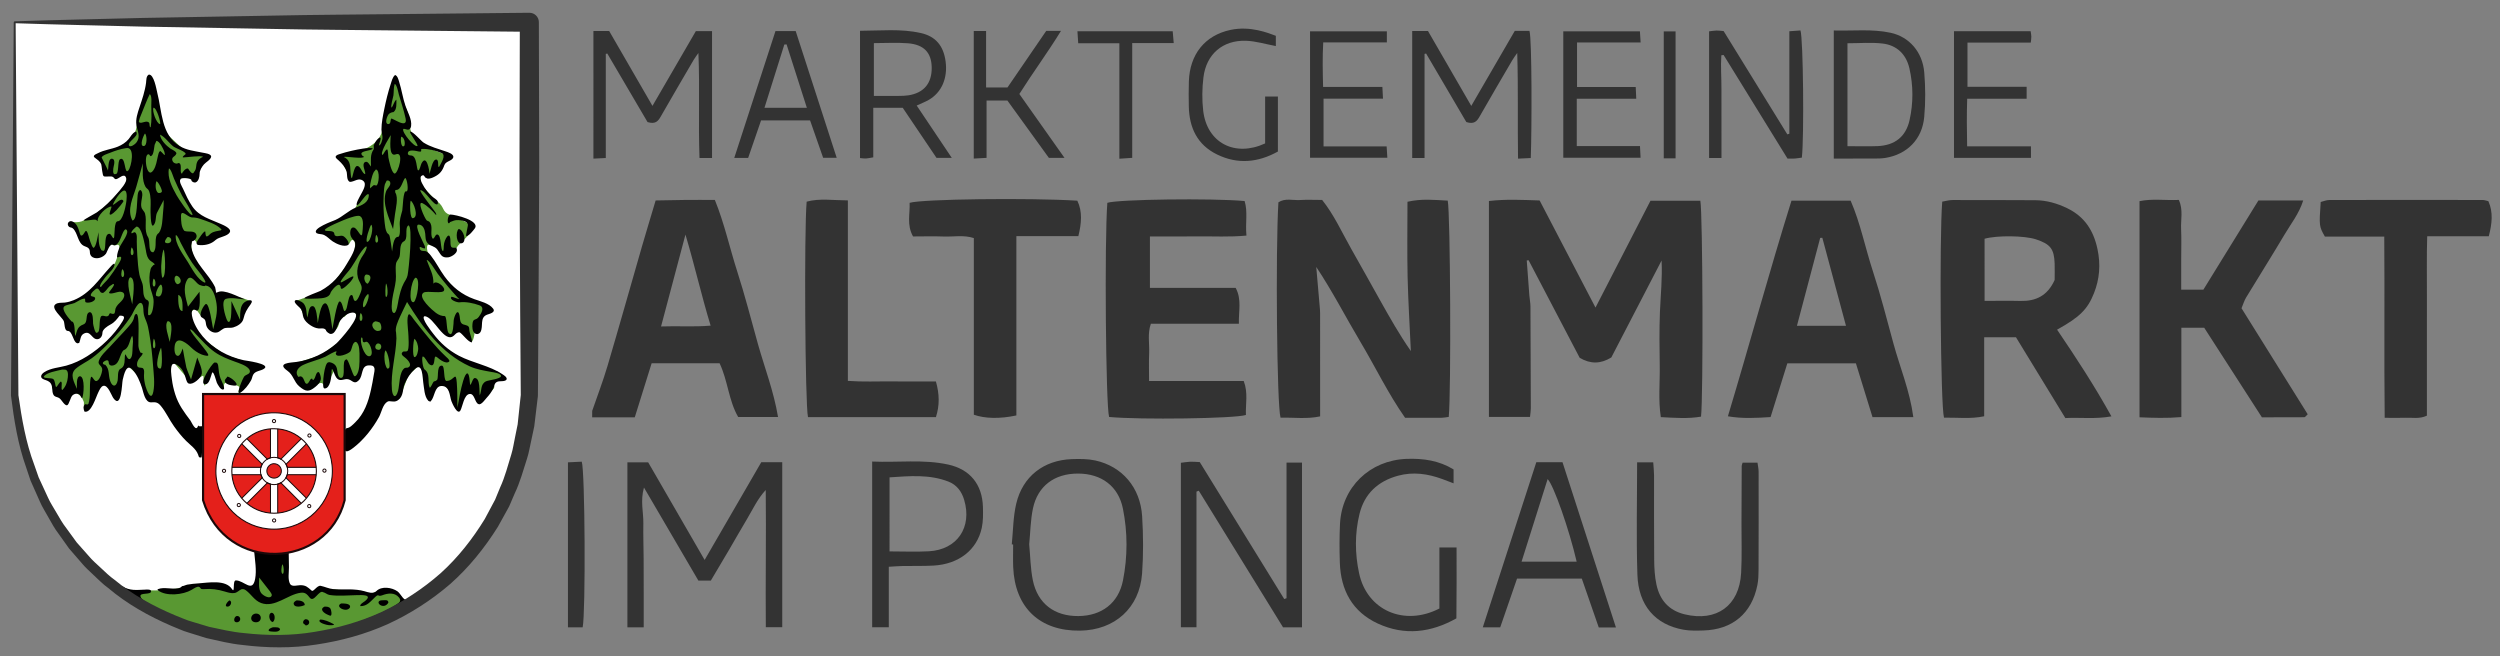 <?xml version="1.0" encoding="utf-8"?>
<!-- Generator: Adobe Illustrator 16.0.3, SVG Export Plug-In . SVG Version: 6.00 Build 0)  -->
<!DOCTYPE svg PUBLIC "-//W3C//DTD SVG 1.1//EN" "http://www.w3.org/Graphics/SVG/1.1/DTD/svg11.dtd">
<svg version="1.1" xmlns="http://www.w3.org/2000/svg" xmlns:xlink="http://www.w3.org/1999/xlink" x="0px" y="0px"
	 width="394.473px" height="103.518px" viewBox="0 0 394.473 103.518" enable-background="new 0 0 394.473 103.518"
	 xml:space="preserve">
<rect x="0" y="0" width="394.473" height="103.518" fill="#808080" stroke="none"/>
<g id="Ebene_2">
</g>
<g id="Ebene_1">
	<g>
		<path fill="#FFFFFF" d="M2.318,3.515L83.51,3.966l-0.275,58.896c-3.505,50.947-75.978,50.562-81.16-0.321L2.318,3.515z"/>
	</g>
	<g>
		<path fill="#599832" d="M30.288,38.079c-0.303,0.578,0.195,2.457,0.195,2.457l3.648,5.86c0,0,2.93,0.442,3.482,0.498
			s1.016,0.297,1.669,0.508s-0.3,0.545-0.674,1.593c-0.553,1.548-1.327,2.101-1.327,2.101c-0.553,0.166-1.437,0.332-2.156,0.608
			c0,0-1.105,0.663-1.824,0.332s-0.719-2.155-0.995-2.266s-0.11,0.553-0.553,0.11s-0.553-0.995-1.05-1.05s-1.05,1.548-0.719,1.935
			s2.045,2.708,2.045,2.708l3.482,2.543l4.533,1.437l-0.442,1.769c0,0-1.714,3.316-1.935,2.764s0.719-0.939-0.553-1.216
			s-0.719,0-1.271-0.276s-0.484,0.367-0.553,0.663s-1.935-2.93-1.935-2.93l-0.919,2.396c0,0-0.187,0.644-0.297-0.351
			s0.221-1.271-0.774-0.607s-1.548,0.331-1.548,0.331l-2.875-3.372l-1.161,5.75l-2.598,0.553l-1.438-3.76l-1.824-1.658l-1.271,3.814
			L18.1,62.095l-1.437-1.989l-2.101,2.321c0,0-1.271,2.985-1.327,1.99s0.175-0.687-0.272-1.587s-2.105-1.177-2.105-1.177
			l-1.382,0.441c0,0-1.547-0.606-1.216-1.271s-1.438-1.161-1.438-1.161L6.768,59.11l0.829-0.442c0,0,3.925-0.885,4.422-1.216
			s3.206-1.99,4.201-2.819s2.985-3.04,3.151-3.593s1.271-0.885,0.553-1.493s-1.105,0.056-1.879,0.719s-1.99,1.271-2.101,1.824
			s-0.884,1.105-0.884,1.105s-0.939-1.603-1.603-1.271s-0.664,1.548-1.106,1.603s-1.05-1.604-1.216-1.769s-2.156-3.482-2.156-3.482
			s2.1-0.442,3.04-0.884s1.99-1.327,2.543-1.769s3.53-3.971,3.53-3.971s0.34-0.783,0.561-1.557s0.332-1.659-0.221-1.438
			s-1.327-0.387-1.327-0.387l-0.885,1.824l-1.548-0.166l-0.718-1.161l-1.548-1.548c0,0-1.272-2.267-1.438-2.267
			s1.362,0.357,2.256-0.181s2-0.87,2-0.87c0.608-0.719-0.607,0.166,0.608-0.719s3.814-3.758,3.98-4.09s0.276-1.548,0-1.604
			s-2.045,0.395-2.045,0.395l-0.166-0.615l-0.94-0.332l-1.105-2.377l4.201-1.658c0,0,1.251-1.473,1.565-2.091s0.48-2.829,0.48-2.829
			l2.156-4.256l0.94,2.93l0.774,3.704l0.276,0.442l3.04,2.819l3.648,1.105l-1.658,3.04l-2.267-0.11l-0.719,0.94l2.488,4.864
			l5.141,2.764L32.86,38.38c0,0-1.548,0.498-1.769,0.055C30.802,37.857,30.591,37.667,30.288,38.079"/>
		<path fill="#599832" d="M55.922,38.079c0.303,0.578-0.195,2.457-0.195,2.457l-3.809,5.024c0,0-2.769,1.278-3.322,1.333
			s-1.016,0.297-1.669,0.508s0.3,0.545,0.674,1.593c0.553,1.548,1.327,2.101,1.327,2.101c0.553,0.166,1.437,0.332,2.156,0.608
			c0,0,1.105,0.663,1.824,0.332s0.719-2.155,0.995-2.266s0.11,0.553,0.553,0.11s0.553-0.995,1.05-1.05s1.05,1.548,0.719,1.935
			s-2.045,2.708-2.045,2.708l-3.482,2.543l-4.533,1.437l0.442,1.769c0,0,0.915,1.888,1.136,1.335s0.081,0.489,1.352,0.213
			s0.719,0,1.271-0.276s0.78,0.321,0.849,0.617s1.639-2.884,1.639-2.884l0.475,1.475c0,0,1.097,0.491,1.208-0.503
			s0.498-0.617,1.309,0.503c0.701,0.969,1.61-2.264,1.61-2.264l1.812-0.813l1.161,5.75l2.598,0.553l1.438-3.76l1.824-1.658
			l1.271,3.814l0.553,0.773l1.437-1.989l2.101,2.321c0,0,0.696,3.1,0.751,2.104s0.962-1.816,1.409-2.717s1.761,1.258,1.761,1.258
			l1.165-0.978c0,0,1.547-0.606,1.216-1.271s1.438-1.161,1.438-1.161l-0.095-0.365l-0.679-0.63c0,0-3.925-0.885-4.422-1.216
			s-3.206-1.99-4.201-2.819s-2.985-3.04-3.151-3.593s-1.271-0.885-0.553-1.493s1.105,0.056,1.879,0.719s1.99,1.271,2.101,1.824
			s0.884,1.105,0.884,1.105s0.939-1.603,1.603-1.271s1.166,1.935,1.608,1.99s0.548-1.99,0.714-2.156s2.156-3.482,2.156-3.482
			s-2.1-0.442-3.04-0.884s-1.99-1.327-2.543-1.769s-3.53-3.971-3.53-3.971s-0.34-0.783-0.561-1.557s-0.332-1.659,0.221-1.438
			s1.327-0.387,1.327-0.387l0.885,1.824l1.548-0.166l0.718-1.161l1.548-1.548c0,0,0.644-1.623,0.809-1.623s-0.733-0.287-1.628-0.825
			s-2-0.87-2-0.87c-1.303-0.469-0.792-1.246-2.008-2.13c-0.589-0.429-2.646-2.81-2.581-2.679c0.166,0.332-0.276-1.548,0-1.604
			s2.045,0.395,2.045,0.395l0.166-0.615l0.94-0.332l1.105-2.377l-4.201-1.658c0,0-1.251-1.473-1.565-2.091s-0.48-2.829-0.48-2.829
			l-2.071-5.432l-1.024,4.105l-0.774,3.704c0,0,0.366-1.673-0.276,0.442s-3.04,2.819-3.04,2.819l-3.648,1.105l1.819,3.675
			l2.106-0.746l0.719,0.94l-2.488,4.864l-5.141,2.764l2.764,2.156c0,0,1.548,0.498,1.769,0.055
			C55.409,37.857,55.62,37.667,55.922,38.079"/>
		<path fill="#599832" d="M22.521,93.158l2.406-0.005l5.529-0.523l3.068-0.212l3.423,1.162l0.703-1.162l2.645,0.529l0.529-2.539
			l3.174-2.011l1.058,0.317l0.635,4.655l2.116-0.317l2.222,0.635l0.846-0.847l6.136,0.529l1.481,0.635c0,0-0.529-0.528,2.116-0.74
			s3.068,1.48,3.068,1.48c-6.877,5.29-17.457,6.349-20.102,6.349s-10.897-0.001-22.958-7.301L22.521,93.158"/>
		<g>
			<path d="M43.062,98.979c-0.153,0.041-0.734,0.237-0.666,0.525c0.035,0.146,0.615,0.154,0.705,0.16
				c0.276,0.018,0.572,0.025,0.833-0.082c-0.122,0.05,0.36-0.232,0.243-0.232C44.202,98.892,43.388,98.979,43.062,98.979
				C42.885,99.026,43.07,98.979,43.062,98.979z M50.528,97.758c-0.616,0.49,1.2,0.902,1.408,0.897
				c0.156-0.007,1.147,0.047,0.601-0.234C51.944,98.115,51.212,97.758,50.528,97.758z M48.224,97.699
				c-0.183,0.048-0.344,0.201-0.384,0.397c-0.08,0.397,0.267,0.354,0.384,0.588C48.983,98.685,48.979,97.699,48.224,97.699z
				 M37.343,97.202c-0.427,0.109-0.603,0.988,0,0.988C38.104,98.19,38.087,97.139,37.343,97.202z M40.298,96.817
				c-0.888,0.173-0.923,1.373,0.104,1.373C41.407,98.19,41.423,96.728,40.298,96.817z M42.831,96.688
				c-0.632,0.188-0.286,1.455,0.215,1.455C43.483,97.881,43.451,96.688,42.831,96.688z M51.212,95.718
				c-0.914,0.434-0.012,1.074,0.53,1.292c0.137,0.056,0.354,0.176,0.446,0.128c0.235-0.122,0.063-0.953-0.053-1.112
				C51.905,95.712,51.555,95.718,51.212,95.718C51.136,95.754,51.215,95.718,51.212,95.718z M53.823,95.222
				c-1.084,0.519,0.935,1.552,1.408,0.604C55.353,95.187,54.245,95.222,53.823,95.222C53.731,95.266,53.829,95.222,53.823,95.222z
				 M60.101,94.73c-1.07,0.249,0.419,1.595,1.178,0.371C61.278,94.54,60.71,94.73,60.101,94.73z M46.815,94.73
				c-0.195,0.089-0.53,0.286-0.473,0.556c0.151,0.706,1.375,0.373,1.748,0.187C48.091,94.879,47.346,94.73,46.815,94.73z
				 M36.184,94.73c-0.212,0.137-0.946,0.987-0.265,0.987C36.412,95.718,36.727,94.856,36.184,94.73z M40.896,91.131
				c0.41,0.523,0.83,1.041,1.227,1.574c0.133,0.18,0.845,0.975,0.758,1.231c0,0.078-0.096,0.145-0.096,0.192
				c-0.425,0.383-1.38-0.248-1.612-0.601C40.747,92.876,40.896,91.878,40.896,91.131z M44.552,89.033
				c0.238,0.172,0.311,1.571,0.043,1.508C44.267,90.463,44.429,89.261,44.552,89.033z M40.108,87.034
				c0.116,1.388,0.406,2.915,0.151,4.294c-0.425,2.301-1.728,0.253-3.042,0.253c-0.574,0-0.089,2.162-0.614,1.366
				c-1.008-1.529-3.714-1.005-5.274-0.899c-0.59,0.04-1.182,0.095-1.764,0.199c-0.245,0.045-0.6,0.24-0.834,0.24
				c-0.177,0.177-0.294,0.274-0.623,0.339c-0.991,0.192-2.238-0.239-3.167,0.128c-0.162,0-0.032,0.147-0.015,0.199
				c1.32,0.99,3.958,0.711,5.312-0.084c0.414-0.243,0.822-0.575,1.243-0.439c0.246,0.185,0.086,0.373,0.674,0.328
				c1.213-0.092,2.189,0.035,3.368,0.395c0.451,0.138,0.946,0.283,1.423,0.228c0.493-0.058,0.74-0.432,1.169-0.614
				c0.273-0.041,0.452,0.005,0.692,0.183c0.853,0.633,1.353,1.618,2.398,2.002c2.172,0.797,4.185-1.368,6.254-1.624
				c0.74-0.091,1.006,0.273,1.426,0.791c0.67,0.824,1.441-1.322,2.125-0.866c0.312,0.058,0.602,0.369,1.001,0.43
				c1.394,0.209,2.813,0.049,4.213,0.025c0.83-0.014,2.67-0.134,1.37,0.936c-0.13,0.106-0.918,0.547-0.725,0.8
				c1.087,0,1.578-0.743,2.354-1.464c0.584-0.543,0.371,0.022,1.078-0.249c0.879-0.338,1.962-0.498,2.656,0.347
				c0.409,0.497,0.093,0.773-0.328,1.063c-1.578,1.088-3.483,1.799-5.256,2.491c-4.945,1.932-10.011,2.96-15.336,2.849
				c-5.578-0.116-10.847-1.535-15.859-3.959c-0.934-0.451-1.86-0.932-2.733-1.493c-0.313-0.201-1.209-0.667-1.271-1.097
				c-0.241-0.724,1.82-0.184,1.652-0.894c-0.067-0.285-0.743-0.208-0.936-0.202c-1.362,0.047-2.366,0.218-3.593-0.528
				c0,0.765-0.036,0.788,0.666,1.233c0.98,0.621,1.977,1.216,2.991,1.78c2.025,1.127,4.118,2.134,6.276,2.98
				c3.859,1.514,7.932,2.503,12.076,2.753c4.002,0.241,8.027-0.221,11.879-1.329c2.066-0.595,4.08-1.369,6.023-2.288
				c0.961-0.455,1.907-0.946,2.834-1.468c0.404-0.228,2.599-1.244,2.509-1.688c-0.842,0.653-1.206-0.729-1.845-1.179
				c-0.866-0.611-2.495-0.863-3.319-0.04c-0.512,0.508-1.321,0.185-1.898,0.021c-0.731-0.208-1.52-0.265-2.276-0.288
				c-0.885-0.026-1.761,0.05-2.646-0.041c-0.72-0.073-1.292-0.374-1.974-0.518c-0.563-0.118-1.172,1.073-1.44,0.737
				c-0.602-0.517-0.882-0.841-1.774-0.84c-0.442,0-1.331,0.311-1.61-0.195c-0.392-0.709-0.168-1.832-0.18-2.633
				c-0.012-0.764-0.023-1.527-0.035-2.291c-0.839,0.057-1.82,0.282-2.652,0.177C41.972,87.271,41.04,87.152,40.108,87.034z
				 M35.858,59.428c0,0.138-0.387,0.388-0.387,0.653c0.059,0.589,0.925,0.708,1.386,0.757
				C38.171,60.977,36.434,59.428,35.858,59.428C35.858,59.437,35.862,59.428,35.858,59.428z M9.772,58.323
				c0.036-0.029,0.244,0,0.299,0c0.706-0.093,0.681,0.684,0.631,1.212c-0.073,0.776-0.335,1.471-0.863,1.999
				c-0.292-0.042,0.045-1.135-0.172-1.279c-0.116-0.29-0.655,0.811-0.793,0.811c-0.184-0.015-0.13-1.053-0.501-1.274
				c-0.299-0.18-1.401-0.048-1.473-0.328C7.191,58.782,9.146,58.487,9.772,58.323C9.783,58.314,9.653,58.354,9.772,58.323z
				 M33.836,57.204c-0.455,0.223-2.631,3.547-1.397,3.417c0.616,0,0.843-1.357,1.017-1.765c0.224-0.527,0.667,1.345,0.761,1.538
				c0.132,0.27,0.613,1.201,1.007,1.057c0.453,0-0.375-1.593-0.423-1.72c-0.232-0.612-0.291-1.196-0.351-1.839
				c-0.018-0.198-0.065-0.612-0.319-0.67C34.132,57.222,33.836,57.188,33.836,57.204C33.522,57.357,33.836,57.201,33.836,57.204z
				 M60.814,55.288c0.417,0.223,0.932,2.829,0.478,2.829c-0.28,0.322-0.543-0.788-0.555-0.867
				C60.648,56.684,60.573,55.813,60.814,55.288z M25.406,54.858c0.156,0.356,0.258,3.291-0.095,3.291
				C24.225,58.275,25.191,55.224,25.406,54.858z M59.609,54.19c0.852,0,0.606,1.201,0,0.987
				C59.004,55.11,59.171,54.306,59.609,54.19z M65.392,53.451c0.389,0.33,0.596,1.083,0.598,1.586c0,0.277-0.176,1.315-0.586,1.315
				C65.037,56.271,65.192,53.794,65.392,53.451z M24.259,53.434c0.24,0.157,0.408,1.515,0.049,1.515
				C23.998,54.948,24.175,53.637,24.259,53.434z M57.041,53.233c0.319,0.075,0.042,0.594,0.319,0.757
				c0.206,0.103,0.316-0.113,0.502-0.062c0.607,0.169,1.25,2.285,0.367,2.285C57.435,56.214,56.67,53.782,57.041,53.233z
				 M20.847,52.986c0.255,0.447,0.092,1.408,0.067,1.926c-0.02,0.42,0.026,1.485-0.428,1.741c-0.591,0.159-0.755-1.814-0.816,0.135
				c-0.014,0.577-0.114,1.124-0.617,1.376c-0.575,0.233-0.393,1.401-0.485,1.862c-0.212,1.057-0.823,1.089-1.178,0.1
				c-0.329-0.917-0.054-1.844-0.778-2.568c-0.222,0-0.441-0.14-0.369-0.321c0.028-0.162,0.546-0.467,0.738-0.368
				c0.195,0.049,0.162,0.294,0.188,0.438c0.044,0.242,0.221,0.381,0.463,0.381c1.186-0.044,1.215-1.541,1.723-2.267
				c0.113-0.163,0.204-0.224,0.378-0.268C20.421,54.691,20.446,53.618,20.847,52.986z M59.14,50.737
				c0.12-0.12,0.712,0.114,0.751,0.142c0.271,0.197,0.491,1.306-0.056,1.306C59.107,52.485,58.22,51.14,59.14,50.737
				C59.146,50.731,59.062,50.771,59.14,50.737z M26.456,50.674c1.063,0,0.405,2.62,0.326,3.274
				C26.611,53.168,25.883,51.311,26.456,50.674z M56.872,49.419c0.338,0,0.453,1.17,0.092,1.216
				C56.604,50.682,56.783,49.603,56.872,49.419z M64.229,47.643c2.473,4.042,5.418,8.103,9.857,10.146
				c1.122,0.517,2.229,0.669,3.429,0.897c0.294,0.056,1.524,0.182,1.54,0.646c0,0.463-2.003,0.653-2.37,0.837
				c-0.909,0.457-0.647,1.453-0.984,2.216c-0.108-0.542,0.131-2.736-0.789-2.736c-0.444,0-0.696,1.941-0.788,0.583
				c-0.118-1.746-0.565-1.715-1.051-0.107c-0.414,1.367-0.629,2.802-0.901,4.203c-0.021-1.311,0.006-2.634-0.097-3.94
				c-0.153-1.931-0.418-0.35-1.475-0.293c-0.752,0.329-0.288-2.406-0.896-2.406c-0.965,0-0.338,2.344-0.883,2.344
				c-0.012,0.099-0.29,0.125-0.357,0.154c-0.216,0.19-0.508,1.101-0.68,0.963c-0.352-0.861,0.126-2.162-0.74-2.812
				c-0.36-0.158-0.553-2.079-0.327-2.086c0.338,0,0.728,1.01,1.037,1.233c0.959,0.692,0.707-1.142,0.913-1.142
				c0-0.224,0.359,0.074,0.362,0.077c0.339,0.31,1.427,1.128,1.866,0.601c0.116-0.221-0.451-0.672-0.561-0.776
				c-0.855-0.812-1.648-1.669-2.41-2.57c-0.885-1.046-1.72-2.135-2.58-3.203c-0.151-0.188-0.605-0.948-0.817-0.881
				c-0.437,0.291-0.135,2.406-0.114,2.826c0.015,0.289,0.237,2.88-0.175,2.983c-0.259,0.187-0.647-0.169-0.85,0.374
				c-0.021,0.187,0.18,0.391,0.313,0.479c0.365,0.243,1.607,1.351,0.651,1.755c0-0.001-0.408,0.011-0.496,0.063
				c-0.885,0.608-0.792,2.656-1.041,3.588c-0.351,1.316-0.88,0.956-0.975-0.184c-0.225-2.707,0.635-5.379,0.713-8.076
				c0.009-0.308-0.055-0.626-0.055-0.921c-0.211-0.733,0.313-1.815,0.599-2.461C63.454,49.215,63.852,48.432,64.229,47.643z
				 M28.128,46.529c0.817,0.278,0.668,1.957,0.668,2.551C28.018,49.08,28.128,46.959,28.128,46.529z M58.06,46.39
				c0.399,0.118-0.313,2.011-0.617,2.043c-0.111,0.167-0.172-0.103-0.172-0.168C57.252,47.627,57.554,46.795,58.06,46.39z
				 M25.394,44.909c0.423,0.189,0.26,2.245-0.603,1.82C24.22,46.729,25.061,44.909,25.394,44.909z M17.83,44.8
				c0.588,0-0.73,1.274-0.62,1.42c0.214,0.283,1.322-0.182,1.633-0.188c1.089-0.023,0.868,0.927,0.292,1.503
				c-0.354,0.355-0.701,0.64-0.896,1.119c-0.099,0.244-0.023,0.7-0.258,0.86c-0.175,0-0.326,0.055-0.505-0.094
				c-0.372,0.064-0.153,0.19-0.347,0.373c-0.364,0.342-0.774-0.131-1.139,0.09c-0.467,0.467-0.055,2.505-0.65,2.595
				c-0.344,0.344-0.646-1.334-0.653-1.432c-0.026-0.344,0.063-1.791-0.541-1.791c-0.793,0.231-0.154,1.618-0.984,1.936
				c-0.964,0.37-0.954,0.89-1.268,1.826c-0.187-0.356,0.033-2.296-0.605-2.296c-0.304-0.359-1.684-1.841-1.158-2.367
				c0.264-0.264,1.259-0.372,1.63-0.538c0.269-0.12,1.385-0.881,1.676-0.652c-0.043-0.043,0.029,0.506,0.029,0.497
				c0.361,0.271,1.668-0.045,1.537-0.662c-0.164-0.287-0.543-0.126-0.67-0.371c-0.136-0.261,0.733-1.099,0.979-1.099
				c0.376,0,0.401,0.572,0.703,0.662c0.178,0,0.157,0.096,0.348-0.029c0.358-0.234,0.577-0.654,0.882-0.947
				C17.414,45.054,17.681,44.949,17.83,44.8z M60.905,44.726c0.242,0.178,0.396,2.077,0.03,2.128
				C60.697,46.887,60.84,44.946,60.905,44.726z M24.217,43.983c0.361,0,0.441,1.221,0.091,1.221
				C23.95,45.204,24.124,44.193,24.217,43.983z M65.558,43.815c0.836,0,0.269,3.443-0.264,3.861
				C64.353,47.925,64.829,44.287,65.558,43.815z M20.521,43.757c1.021,0,0.405,3.485,0.344,4.262
				C20.69,47.07,19.808,44.472,20.521,43.757z M27.804,43.501c0.573,0.037,1.047,0.982,0.418,1.271
				C27.745,45.154,27.206,43.813,27.804,43.501z M57.769,43.315c0.955,0,0.774,0.813,0.275,1.44
				C57.585,44.813,57.207,43.577,57.769,43.315z M19.269,42.494c0.34,0,0.462,1.174,0.096,1.223
				C18.996,43.717,19.177,42.713,19.269,42.494z M25.81,39.378c0.184,0,0.493,4.174-0.125,4.432
				c-0.234,0.195-0.258-1.753-0.248-1.853C25.514,41.14,25.505,40.15,25.81,39.378z M20.755,39.039
				c0.283,0.124,0.497,1.173,0.092,1.217C20.479,40.256,20.66,39.25,20.755,39.039z M26.456,37.39c0.756,0,0.757,0.987,0,0.987
				C25.503,38.376,26.456,37.396,26.456,37.39z M27.739,37.092c0.282,0,0.682,1.034,0.778,1.223c0.55,1.088,1.131,2.148,1.808,3.164
				c0.614,0.921,1.431,1.723,1.96,2.696c0.045,0.084,0.252,0.421,0.02,0.421c-1.159-0.464-2.047-2.26-2.67-3.258
				C28.984,40.296,27.548,38.406,27.739,37.092z M59.347,37.057c0.277,0.129,0.497,1.177,0.089,1.22
				C59.083,38.313,59.256,37.253,59.347,37.057z M72.379,36.135c-0.548,0.408-0.399,2.585,0.568,2.224
				C73.675,38.046,73.105,36.212,72.379,36.135z M21.54,35.749c0.813,0,1.211,2.505,1.351,3.07c0.225,0.913,0.134,1.944,1.063,2.489
				c0.149,0.088,0.742,0.481,0.247,0.515c-0.117,0.187-0.347,0.309-0.434,0.621c-0.236,0.843-0.23,1.8-0.102,2.66
				c0.136,0.909,0.598,1.593,0.573,2.551c-0.011,0.408-0.117,2.088-0.75,2.088c0-0.006-0.113-0.07-0.124-0.104
				c0-0.5-0.012-0.908,0.078-1.423c0.1-0.574,0.043-0.799-0.417-0.972c-0.509-0.582-0.387-1.352-0.473-2.085
				c-0.077-0.662-0.427-1.153-0.551-1.796c-0.197-1.02-0.275-2.068-0.339-3.104c-0.044-0.717-0.072-1.434-0.083-2.152
				c-0.006-0.357,0.106-1.163-0.238-1.425c-0.215-0.164-0.465,0.223-0.603,0.103C20.633,36.508,21.349,35.893,21.54,35.749z
				 M64.431,35.565c0.764,0,0.064,7.055-0.118,7.865c-0.116,0.518-0.355,0.801-0.589,1.233c-0.445,0.822-0.665,1.808-0.854,2.715
				c-0.05,0.238-0.272,2.033-0.698,2.011c-0.595-0.031-0.3-1.993-0.257-2.285c0.143-0.956,0.43-1.874,0.533-2.839
				c0.093-0.873-0.097-1.77,0.034-2.628c0.072-0.473,0.425-0.687,0.558-1.137c0.194-0.659-0.066-1.939,0.614-2.374
				C64.536,37.74,63.767,36.059,64.431,35.565z M58.569,35.456c0.438,0.309-0.047,2.714-0.65,2.714
				C57.597,37.983,58.323,35.781,58.569,35.456z M71.064,33.849c-0.43,0.125-0.571,1.359-0.235,1.388
				c0.068,0.006,0.157-0.166,0.188-0.197c0.472-0.176,0.767-0.353,1.327-0.311c0.501,0.038,1.311,0.118,1.485,0.681
				c0.047,0.234-0.401,1.798-0.248,1.839c0.418,0,1.083-0.868,1.322-1.188C75.832,34.816,71.816,33.847,71.064,33.849z
				 M64.802,31.672c0.483,0.235,1.287,2.489,0.432,2.733C64.634,34.748,64.653,31.98,64.802,31.672z M24.679,28.597
				c0.337,0.079,1.1,1.694,0.804,1.694c0,0.169-0.453,0.2-0.556,0.13C24.478,30.052,24.5,29.073,24.679,28.597z M63.922,28.085
				c0.308,0,0.617,2.119,0.215,2.119c-0.562-0.312-0.571,2.677-0.663,3.021c-0.229,0.86-0.476,1.494-0.387,2.461
				c0.016,0.186,0.109,1.683-0.279,1.683c-0.777,0-0.846,1.82-0.941,2.317c0.01,0-0.303-2.311-0.438-2.577
				c-0.101-0.199-0.326-0.262-0.396-0.451c-0.218-0.412-0.265-0.944-0.325-1.398c-0.206-1.556-0.241-3.158-0.157-4.725
				c0.026-0.487,0.061-0.985,0.181-1.46c0.034-0.137,0.25-0.436,0.25-0.546c0.229-0.114,0.313-0.065,0.543,0.124
				c0.294,0.588-0.445,1.042-0.622,1.583c-0.629,1.919,0.464,4.122,1.116,5.915c0.102-0.781,0.203-1.562,0.305-2.342
				c0.112-0.867,0.576-2.634,0.049-3.424c0.002-0.146-0.12-0.415,0.159-0.415C63.301,29.97,63.526,28.512,63.922,28.085z
				 M59.296,26.741c0.719,0.025,0.489,2.533,0.063,2.533c-0.128,0-0.221-0.073-0.357-0.073c-0.126,0.042-0.583,0.521-0.602,0.521
				c-0.064-0.418,0.068-0.917,0.164-1.331c0.1-0.429,0.222-0.867,0.428-1.259C59.028,27.063,59.296,26.795,59.296,26.741z
				 M26.657,26.585c0.293,0,0.711,1.398,0.803,1.606c0.403,0.908,0.811,1.816,1.275,2.695c0.175,0.331,1.808,2.935,1.633,3.01
				c-0.362,0.344-2.333-2.77-2.497-3.066C27.168,29.567,26.365,28.072,26.657,26.585z M22.53,25.769
				c0.021,1.161-0.16,2.671,0.431,3.708c0.165,0.289,0.438,0.34,0.563,0.676c0.318,0.858,0.253,1.903,0.229,2.799
				c-0.005,0.186-0.025,2.985,0.434,2.629c0.512-0.512,0.309-1.342,0.565-1.968c0.083-0.204,1.111-2.065,1.058-2.065
				c0.05,0.706-0.027,1.427-0.096,2.129c-0.082,0.874-0.087,2.335-0.646,3.077c-0.944,0.59-0.121,2.294-0.881,3.054
				c-0.918,0-0.397-1.702-0.836-2.406c-0.674-1.074-0.136-2.514-0.461-3.674c-0.121-0.432-0.503-0.636-0.587-1.072
				c-0.121-0.63,0.104-1.226,0.149-1.847c0.046-0.613-0.352-1.271-0.665-0.389c-0.213,0.599-0.039,4.339-0.896,4.375
				c-0.911-1.747,0.118-3.616,0.62-5.347C21.866,28.227,22.193,26.996,22.53,25.769z M66.611,23.497
				c1.006-0.03,2.15,0.264,3.071,0.653c0.796,0.337-0.145,1.67-0.412,2.204c-0.29,0.053,0.072-1.18-0.449-1.18
				c-0.616,0-0.894,1.877-1.056,2.262c0-0.529-0.454-3.243-1.275-1.615c-0.103,0.203-0.275,1.099-0.5,1.059
				c-0.302,0-0.132-2.351-1.16-2.351c-0.227,0-0.473-0.07-0.477-0.315c0-0.757,1.35-0.381,1.717-0.311
				C66.829,24.05,66.17,23.497,66.611,23.497z M19.869,23.378c1.5-0.355,0.888,2.95,0.366,3.531
				c-0.641,0.714-0.376-2.315-1.291-1.79c-0.438,0.292-0.131,2.336-0.682,2.336c-0.594,0.245-0.39-0.939-0.324-1.195
				c0.099-0.382,0.268-1.222-0.309-1.222c-0.655,0.022-0.483,1.87-0.619,1.87c0.104,0-0.98-2.037-0.975-2.056
				c0.113-0.36,1.034-0.624,1.333-0.744C18.167,23.791,19.015,23.494,19.869,23.378C19.888,23.374,18.676,23.54,19.869,23.378z
				 M24.664,22.233c0.53,0,1.072,1.233,1.237,1.619c-0.03-0.071,0.267,0.769-0.002,0.573c-0.054-0.048-0.66-0.742-0.66-0.574
				c-0.197,0.157-0.256,0.499-0.312,0.725c-0.194,0.782-0.27,1.633-0.743,2.314c-1.076,1.55-1.585-2.675-0.739-2.543
				c0.245,0.038,0.19,0.451,0.461,0.234c0.363-0.227,0.409-1.365,0.492-1.724C24.429,22.72,24.664,22.329,24.664,22.233z
				 M63.315,21.563c0.505,0.135,0.642,0.993,0.498,1.426C63.265,23.538,63.162,21.862,63.315,21.563z M61.648,21.319
				c0.006,0.593-0.393,3.501,0.772,3.045c1.45-0.613,0.399,3.025-0.145,3.025c-0.523-0.107-0.902-2.121-0.995-2.556
				c-0.038-0.177-0.042-1.199-0.189-1.257c-0.257,0-0.518,0.66-0.684,0.836c0,0.137-0.231-0.016-0.109-0.424
				C60.583,23.034,61.155,22.177,61.648,21.319z M25.253,21.245c0.815,0.36,1.453,1.411,2.198,1.938
				c0.308,0.218,1.926,0.744,1.839,1.134c0,0-0.714,0.524-0.361,0.524c0.442,0,2.938-0.355,3.096-0.093
				c-0.365,0.176-0.718,0.381-0.905,0.781c-0.254,0.542-0.052,1.16-0.519,1.627c-0.212,0.636-0.906-0.531-0.896-0.521
				c-0.305-0.262-0.973,0.563-0.973,0.754c-0.463,0,0.055-1.419-0.434-1.633c-0.146-0.11-0.261,0.059-0.405,0.059
				c-0.293,0-0.576-0.155-0.679-0.436c-0.23-0.633,0.433-0.651,0.57-1.063c0.29-0.326-0.75-0.771-0.882-0.861
				C26.249,23.011,25.301,22.058,25.253,21.245z M22.872,21.068c0.325,0.231,0.402,1.977-0.205,1.977
				C21.951,23.045,22.652,21.332,22.872,21.068z M24.217,16.992c0.538,0,1.227,2.544,1.036,2.592
				C24.679,19.52,23.96,17.436,24.217,16.992z M23.63,14.847c0.382,0.254,0.232,1.473,0.24,1.883c0.021,1.095,0.096,2.267-0.1,3.351
				c-0.233,0-0.131-0.503-0.219-0.678c-0.407-0.56-1.206,0.209-1.577-0.109c-0.255,0,0.339-1.316,0.356-1.357
				C22.769,16.912,23.136,15.834,23.63,14.847z M62.276,13.253c0.331,0,0.597,1.433,0.654,1.638c0.355,1.256,0.796,2.514,1.07,3.791
				c0.387,1.812-2.146-0.155-2.275,0.038c-0.169,0.254,0,0.863-0.496,0.863c-0.591-0.133-0.13-1.285,0.095-1.554
				c0.16-0.191,0.513-0.339,0.756-0.339c0.567-0.399,0.465-1.385,0.465-1.965c-0.369,0.277-0.468,0.921-0.757,1.267
				c-0.198-0.231,0.253-1.639,0.292-1.952C62.152,14.48,62.095,13.766,62.276,13.253z M62.345,11.834
				c-0.403,0.298-0.556,1.008-0.705,1.459c-0.418,1.269-0.732,2.577-0.999,3.885c-0.217,1.065-0.449,2.172-0.452,3.264
				c-0.001,0.48,0.207,0.917,0.161,1.401c-0.022,0.228-0.24,1.115-0.576,1.115c0.005-0.221,0.46-1.14,0.234-1.248
				c-0.499,0-1.171,1.351-1.035,1.351c-0.021,0.226,0.061,0.295-0.031,0.539c-0.564,0.809-0.402,1.736-0.402,2.679
				c-0.262-0.261-0.497-0.97-0.975-0.684c-0.534,0.343,0.135,1.435,0.062,1.872c-0.473,0-0.734-1.366-1.293-1.266
				c-0.413,0-0.661,1.484-0.763,1.793c-0.188,0.538-0.276-1.043-0.277-1.086c-0.02-0.954-0.152-1.737-1.066-2.145
				c0.371-0.128,3.19,0.39,3.201-0.05c-0.161,0-0.443-0.323-0.405-0.491c0.1-0.44,1.451-0.415,1.78-0.744
				c0.095-0.238-1.415-0.049-1.515-0.033c-1.231,0.191-2.509,0.483-3.696,0.868c-0.237,0.077-0.582,0.16-0.634,0.435
				c0,0.206,0.348,0.451,0.474,0.566c0.521,0.476,1,1.018,1.236,1.697c0.163,0.47-0.037,1.434,0.532,1.693
				c0.726,0,1.375-0.74,2.105-0.167c0.684,0.537-0.167,1.737-0.431,2.277c-0.09,0.185-0.792,1.352-0.561,1.562
				c0.464,0,1.539-2.151,1.885-1.666c0.011,1.302-1.104,1.655-2.067,2.05c-1.153,0.474-2.052,1.428-3.209,1.947
				c-0.31,0.139-3.824,1.37-2.962,2.088c0.344,0.188,0.795,0.102,1.166,0.281c0.534,0.258,0.895,0.698,1.378,1.02
				c0.546,0.364,1.804,0.968,2.449,0.539c0.276-0.378-0.466-1.208-0.77-1.366c-0.457-0.239-0.979,0.21-1.348-0.133
				c-0.043,0-0.083-0.268-0.096-0.297c-0.099-0.595-1.355-0.248-1.466-0.506c-0.29-0.314,3.181-1.71,3.535-1.833
				c0.259-0.09,1.888-0.715,2.091-0.31c0.579,0.387,0.325,1.927,0.281,2.486c-0.109,1.382-0.786-0.879-1.45-0.777
				c-0.271,0-0.388,0.27-0.433,0.498c-0.146,0.753,0.177,1.201,0.645,1.668c0.488,0.971-0.754,2.778-1.221,3.578
				c-1.069,1.83-2.258,3.207-4.123,4.238c-0.303,0.168-2.52,0.932-2.557,1.173c-0.024,0.156,1.94,0.058,2.071,0.051
				c0.682-0.037,1.827-0.069,2.042-0.899c0.066-0.254,1.227-1.756,1.516-1.107c0.128,0.097,0.044,0.288,0.124,0.395
				c0.168,0.42,1.471-0.981,1.573-1.116c1.415-1.857-1.34,0.284-1.562,0.174c-0.327,0,0.87-1.395,0.96-1.496
				c0.939-1.043,1.494-2.34,2.325-3.458c1.118-1.503,0.863-0.262,0.196,0.673c-0.789,1.105-1.245,2.716-0.637,4.007
				c0.307,0.65,0.582,0.967,0.316,1.723c-0.089,0.254-0.52,1.446-0.871,1.487c-0.401,0.046-0.308-0.897-0.604-0.942
				c-0.412,0-0.514,0.898-0.604,1.22c-0.076,0.275-0.195,1.404-0.57,1.301c-0.204-0.289-0.323-1.502-0.729-1.502
				c-0.453,0.061-1.025,3.88-1.143,4.404c-0.123-0.664-0.401-4.001-1.112-4.113c-0.773,0-1.045,2.509-1.193,3.127
				c-0.067-0.462-0.163-2.676-0.808-2.676c-0.685-0.036-0.649,1.389-0.861,1.778c-0.149-0.782-0.037-1.599-0.611-2.248
				c-0.177-0.2-1.219-0.776-1.352-0.319c-0.104,0.358,0.855,1.008,1.029,1.321c0.239,0.428,0.191,0.865,0.358,1.297
				c0.189,0.491,0.628,0.884,1.056,1.17c0.384,0.258,0.833,0.474,1.299,0.52c0.393,0.039,0.886-0.137,1.178,0.253
				c0,0.226,0.51,0.617,0.757,0.617c0.816,0,1.034-1.342,1.348-1.863c0.413-0.686,1.474-1.716,2.378-1.469
				c1.342,0.367-2.409,4.455-2.833,4.83c-1.685,1.493-4.067,2.631-6.307,2.919c-0.947,0.122-3.178,0.157-1.422,1.392
				c0.948,0.657,1.013,1.742,1.879,2.471c1.036,0.871,1.509,0.896,2.527,0.078c0.409-0.333,0.873-0.786,0.877-1.355
				c0.001-0.192-0.161-0.962-0.385-0.992c-0.331,0-0.438,0.654-0.567,0.913c-0.398,0.793-0.366-0.021-0.485,0.121
				c-0.371,0.089-0.42,0.817-0.803,0.817c-0.445-0.034-0.356-1.172-1.02-1.172c-0.026-0.011-0.355,0.161-0.355,0.012
				c-0.55-0.756,0.114-1.477,0.786-1.794c1.131-0.535,2.385-0.788,3.53-1.313c0.194-0.089,1.665-1.004,1.762-0.811
				c0.067,0.065-0.164,0.26-0.106,0.352c0.123,0.739,2.004-0.006,2.28-0.36c0.294-0.377,0.316-1.522,0.886-1.522
				c0.64,0.256,0.574,1.859,0.572,2.378c-0.001,0.808,0.064,2.322-0.572,2.962c-0.012,0.043-0.215,0.12-0.215,0.063
				c-0.281,0-1.027-2.984-1.314-2.625c-0.801,0.131,0.053,2.904-0.821,2.904c-0.328,0-0.455-0.377-0.507-0.655
				c-0.11-0.574-0.063-1.135-0.587-1.533c-0.18-0.136-0.66-0.362-0.893-0.267c-0.642,0-1.007,3.625-0.748,4.015
				c0.06,0.076,0.057,0.083,0.154,0.11c0.906,0,1.066-1.877,1.093-2.44c0.016-0.336-0.022-0.989,0.253-0.37
				c0.195,0.438,0.328,1.017,0.729,1.325c0.447,0.344,0.976-0.016,1.467,0.006c0.813,0.036,1.056,0.993,1.852,0.182
				c0.738-0.753,0.289-2.351,1.625-2.351c0.32,0,0.682,0.014,0.803,0.355c0.142,0.291-0.019,0.854-0.065,1.147
				c-0.125,0.793-0.273,1.584-0.447,2.367c-0.424,1.909-1.051,3.733-2.481,5.124c-0.315,0.307-0.869,0.912-1.353,0.912
				c-0.611,0.306-0.453,2.076-0.438,2.589c0.039,1.325,0.443,1.321,1.5,0.508c1.634-1.258,3.056-3.063,4.045-4.863
				c0.4-0.729,0.588-2.027,1.376-2.434c0.122-0.063,0.161-0.035,0.272-0.05c0.574,0.037,0.943,0.181,1.445-0.238
				c0.815-0.682,0.594-1.661,0.967-2.538c0.362-0.851,0.935-1.704,1.625-2.325c1.21-1.089,1.174,1.403,1.294,2.143
				c0.138,0.853,0.16,2.214,0.799,2.891c0.053,0.057,0.426,0.235,0.426,0.008c0.58-0.575,0.545-2.31,1.635-2.342
				c1.333-0.041,1.288,1.549,1.587,2.395c0.094,0.265,0.961,2.3,1.423,1.459c0.334-0.607,0.555-2.469,1.423-2.593
				c0.846-0.12,0.819,1.421,1.446,1.603c0.411,0.18,1.054-0.77,1.256-0.986c0.407-0.439,0.785-0.934,1.051-1.473
				c0.22-0.444,0.137-0.888,0.686-1.091c0.369-0.137,1.267,0.057,1.434-0.388c0.05-0.335-0.457-0.638-0.68-0.786
				c-2.058-1.368-4.674-1.765-6.865-2.911c-1.633-0.854-2.95-2.042-4.063-3.502c-0.177-0.231-1.995-2.5-1.368-2.735
				c1.512,0,3.159,4.56,4.718,2.985c0.266-0.268,0.481-0.492,0.853-0.438c0.505,0.325,1.35,1.578,1.922,1.578
				c0.057-0.67-0.422-1.393-0.422-2.098c0-0.616-0.534-0.587-0.944-0.735c-0.529-0.19-0.496-0.767-0.562-1.216
				c-0.245-1.665-0.916,0.005-0.959,0.647c-0.01,0.15-0.039,2.489-0.63,2.046c-0.591-0.191-0.324-2.25-0.726-2.785
				c-0.536,0-0.986-0.174-1.453-0.521c-0.479-0.355-2.957-2.463-1.95-3.177c0.548-0.389,3.264,0.298,3.264-0.44
				c0.12-0.471-1.297-1.659-1.701-0.971c0.07-1.428-0.608-2.437-1.064-3.751c0.423,0,1.458,1.799,1.739,2.161
				c0.548,0.706,1.096,1.414,1.678,2.093c0.285,0.332,1.623,1.903,1.744,1.903c-0.069,0.091-1.024-0.356-1.234-0.356
				c-0.458,0.458,0.907,0.929,1.234,0.884c0.995-0.136,2.255,0.128,3.185,0.474c0.863,0.32,0.282,1.262-0.102,1.799
				c-0.487,0.683-0.921,0.15-1.013,1.131c-0.044,0.466-0.047,1.175,0.38,1.488c0.321,0.235,0.731,0.083,0.903-0.247
				c0.458-0.879-0.168-2.238,1.012-2.694c0.372-0.143,1.418-0.347,0.957-0.965c-0.626-0.84-2.042-1.157-2.963-1.487
				c-1.96-0.701-3.474-1.913-4.696-3.589c-0.771-1.057-1.344-2.252-2.154-3.277c-0.248-0.314-0.498-0.621-0.874-0.726
				c-0.314,0-0.894,0.048-0.894-0.523c0.027-0.157-0.034-0.111,0.133-0.111c0.461,0.171,0.892,0.513,0.646-0.218
				c-0.109-0.324-1.772-3.321-0.951-3.321c0.749,0,0.986,0.854,1.049,1.453c0.055,0.527,0,1.073,0.392,1.493
				c0.424,0.454,1.088,0.444,1.498,0.973c0.55,0.709,0.617,1.382,1.744,1.248c0.521-0.062,1.774-0.799,1.236-1.516
				c-0.674,0-0.894,0.127-0.894-0.962c0-2.042-1.009-0.339-1.052,0.652c-0.01,0.271-0.003,0.582-0.095,0.834
				c-0.488,0-0.202-2.59-0.958-2.617c-0.339,0-0.432,0.84-0.738,0.623c-0.429-0.75,0.182-1.906-0.472-2.615
				c-0.12-0.131-0.293-0.108-0.438-0.244c-0.312-0.292-1.6-3.162-0.642-2.689c0.719,0.355,1.602,1.24,2.122,1.858
				c0.148-0.144-0.187-0.534-0.299-0.702c-0.216-0.326-2.438-3.096-2.16-3.224c0.747,0,2.195,2.679,2.717,2.196
				c0.163-0.553-0.285-0.751-0.623-0.992c-0.781-0.556-1.424-1.451-1.848-2.3c-0.135-0.272-0.49-1.059,0.044-1.219
				c0.242-0.182,0.396,0.275,0.51,0.354c0.074,0,0.218,0.128,0.315,0.139c0.358,0.041,0.737-0.114,1.051-0.268
				c0.907-0.444,1.303-0.964,1.611-1.862c0.232-0.676,1.345-0.647,1.416-1.301c0-0.484-0.878-0.74-1.225-0.862
				c-1.207-0.423-2.371-0.691-3.47-1.384c-0.401-0.253-1.7-1.813-2.106-1.727c-0.303,0,1.244,1.945,1.14,2.257
				c-0.441,0.315-2.542-2.218-2.239-2.672c0.082-0.123,0.621,0.146,0.772,0.106c0.286-0.06,0.418-0.269,0.459-0.565
				c0.148-1.075-0.541-2.177-0.877-3.159c-0.432-1.262-0.608-2.582-1.013-3.844C62.872,12.551,62.723,11.958,62.345,11.834z
				 M23.474,11.772c-0.433,0.262-0.371,0.854-0.429,1.304c-0.17,1.315-0.616,2.596-1.033,3.849
				c-0.294,0.884-0.641,1.886-0.482,2.832c0.168,1.007,0.727,1.869-0.072,2.806c-0.171,0.2-0.808,0.699-1.092,0.446
				c-0.361-0.587,1.479-1.482,1.176-2.063c0.073-0.127-0.128-0.197-0.216-0.135c-0.472,0.22-0.717,0.765-1.033,1.143
				c-0.442,0.529-1.069,0.929-1.705,1.186c-1.018,0.411-2.135,0.505-3.122,1.023c-0.187,0.098-0.637,0.241-0.661,0.504
				c-0.006,0.071,0.054,0.132,0.107,0.175c0.446,0.374,0.833,0.523,1.068,1.105c0.078,0.192,0.152,1.861,0.414,1.861
				c0,0.113,1.175-0.029,1.375,0.077c0.213,0.098,0.257,0.386,0.529,0.386c0.41-0.008,1.296-1.069,1.59-0.23
				c0.313,0.625-1.019,2.022-1.351,2.417c-0.951,1.132-2.036,2.206-3.252,3.052c-0.284,0.198-2.151,1.168-2.06,1.263
				c0.153,0.16,1.54-0.221,1.913-0.09c0.089,0.044,0.225,0.163,0.279,0.229c-0.157-0.815,1.405-2.331,2.165-2.331
				c0.061,0.245-0.477,1.167-0.217,1.282c0.228,0.101,0.889-0.603,1.022-0.716c0.069-0.059,1.285-1.46,1.066-1.46
				c-0.314-0.635-1.317,0.634-1.656,0.634c0.128-0.471,1.24-2.259,1.809-2.259c0.605,0,0.339,1.69,0.282,2.03
				c-0.09,0.532-0.519,2.82-1.313,2.82c-0.592,0-0.471,2.133-0.559,2.491c-0.153,0.626-0.399-0.514-0.761-0.514
				c-0.845,0.01-0.532,1.979-0.748,2.471c-0.163,0.372-0.242,0.19-0.491,0.128c-0.544-0.777-0.434-1.94-0.473-2.849
				c-0.101,0.423-0.362,2.464-0.824,2.464c0-0.018-0.181-0.248-0.189-0.266c-0.196-0.407-0.33-0.848-0.468-1.276
				c-0.022-0.069-0.335-1.53-0.621-1.022c-0.198,0.225-0.307,0.631-0.626,0.631c-0.16-0.02-0.269-0.511-0.298-0.612
				c-0.184-0.625-0.398-1.238-1.007-1.574c-0.608-0.335-1.1,0.348-0.62,0.795c0.189,0.152,0.404,0.084,0.589,0.243
				c0.829,0.714,0.76,2.399,1.858,2.819c0.499,0.191,0.845,0.317,0.845,0.967c0,0.331,0.154,0.628,0.449,0.788
				c0.676,0.366,1.637,0.024,2.079-0.557c0.2-0.264,0.626-1.893,1.257-1.325c0.975,0,1.17-1.865,1.686-2.424
				c0.119-0.105,0.187-0.169,0.293-0.046c0.559,0.441-0.803,2.16-0.993,2.586c-0.242,0.544-0.493,1.143-0.493,1.74
				c0.145,0.131,0.274-0.065,0.466-0.065c0.563,0-0.229,1.14-0.296,1.25c-0.45,0.731-0.945,1.436-1.462,2.121
				c-0.362,0.48-0.914,0.921-1.236,1.405c-0.608,0,0.777-1.636,0.887-1.769c0.392-0.472,1.273-1.181,1.273-1.86
				c-0.15-0.203-0.627,0.407-0.742,0.532c-1.796,1.953-3.14,4.119-5.708,5.173c-0.449,0.185-0.921,0.326-1.404,0.383
				c-0.489,0.058-1.081-0.047-1.498,0.279c-0.778,0.603,1.068,2.058,1.317,2.628c0.16,0.366,0.077,1.567,0.629,1.567
				c0.736,0,0.804,1.577,1.396,1.902c0.178,0.124,0.248,0,0.413,0c0.217-0.478,0.165-1.154,0.69-1.452
				c1.121-0.635,1.276,0.918,2.187,0.857c0.505-0.034,0.787-0.532,0.787-0.995c0-0.563,0.821-1.076,1.239-1.302
				c0.744-0.395,1.046-0.878,1.48-1.421c0.709,0,0.901,0.151,0.451,0.896c-1.318,2.181-3.419,4.158-5.566,5.503
				c-1.023,0.641-2.128,1.163-3.293,1.487c-1.164,0.325-2.428,0.36-3.475,1.029C6.44,59.073,6.22,59.623,6.97,59.892
				c0.419,0.15,0.819,0.244,1.065,0.655c0.312,0.522,0.117,1.154,0.376,1.695c0.209,0.438,0.613,0.341,0.979,0.606
				c0.351,0.255,0.747,1.109,1.175,1.109c0.349-0.071,0.535-1.295,0.892-1.591c0.344-0.286,0.843-0.354,1.177-0.014
				c0.082,0.083,0.204,0.477,0.329,0.477c0.256-0.485,0.481-3.312-0.312-3.464c-0.674,0-0.5,1.522-0.515,1.996
				c-0.419-1.064-1.225-2.296-0.15-3.208c0.768-0.651,1.705-1.055,2.516-1.644c0.82-0.596,1.569-1.294,2.287-2.007
				c1.481-1.471,2.934-3.075,4.035-4.857c0.197-0.318,1.084-2.473,1.613-1.68c0.267,0.447,0.146,1.114,0.254,1.615
				c0.09,0.421,0.255,0.79,0.415,1.185c0.217,0.54,0.317,1.137,0.42,1.707c0.313,1.733,0.499,3.495,0.63,5.25
				c0.098,1.303,0.3,2.771,0.042,4.066c-0.348,1.74-1.109-0.376-1.241-0.867c-0.148-0.551-0.25-1.135-0.237-1.707
				c0.007-0.324,0.129-0.936-0.224-1.147c-0.035,0-0.238-0.037-0.262-0.047c-0.412,0-0.643-0.112-0.608-0.611
				c0.037-0.527,0.361-0.897,0.696-1.271c-0.002,0.002,0.265-0.368,0.174-0.368c-0.04-0.114-0.215-0.095-0.308-0.113
				c-0.194-0.333-0.306-0.641-0.349-1.08c-0.055-0.562,0.244-4.988-0.312-5.033c-0.313-0.026-0.378,0.632-0.447,0.823
				c-0.167,0.464-0.546,0.887-0.865,1.25c-0.905,1.028-1.882,1.994-2.794,3.016c-0.515,0.577-1.866,1.723-1.866,2.601
				c0.067,0.432,0.606,0.554,0.575,1.157c-0.02,0.385-0.437,1.789-0.991,1.735c-0.396-0.038-0.716-1.29-0.866-0.288
				c-0.166,1.113,0.005,2.252-0.192,3.364c-0.051,0.285-0.092,0.533-0.333,0.656c0-0.047-0.255-0.103-0.308-0.074
				c-0.348,0.29-0.285,0.754-0.11,1.161c1.072,0.321,1.801-2.303,2.194-3.063c0.16-0.31,0.381-0.888,0.764-0.997
				c0.743-0.211,1.295,1.505,1.595,1.927c1.31,1.845,1.346-2.344,1.478-2.883c0.195-0.797,0.575-2.639,1.525-1.62
				c0.751,0.806,1.196,1.889,1.532,2.924c0.215,0.66,0.46,2.318,1.445,2.25c0.709-0.05,1.038-0.017,1.531,0.583
				c0.807,0.979,1.33,2.173,2.068,3.206c0.579,0.812,1.206,1.603,1.914,2.307c0.669,0.666,1.527,1.217,1.875,2.135
				c0.163,0.43,0.059,0.475,0.517,0.475c0.141,0,0.104-1.438,0.108-1.645c0.022-1.1,0.047-2.199,0.083-3.298
				c-0.273,0-0.621,0.113-0.68-0.14c-0.336,1.254-1.042-0.495-1.22-0.733c-1.026-1.372-1.893-2.501-2.419-4.175
				c-0.244-0.774-0.425-1.571-0.522-2.378c-0.077-0.633-0.269-1.683,0.038-2.276c0.283-0.308,0.702-0.024,1.011,0.206
				c0.632,0.47,0.921,1.176,1.133,1.903c0.055,0.188,0.223,0.871,0.525,0.871c0.656,0.228,1.933-0.915,2.016-1.548
				c0.105-0.799-0.451-1.82-0.715-2.562c-0.328,1.155-0.656,2.31-0.984,3.465c-0.253-0.627-0.537-1.251-0.74-1.897
				c-0.078-0.248-0.567-2.994-0.564-2.994c-0.029-0.015-0.353,1.144-0.741,1.164c-0.72,0-0.604-1.497-0.458-1.903
				c0.448-1.251,1.986,0.047,2.482,0.543c0.471,0.467,1.048,0.882,1.664,1.133c0.155,0.063,0.946,0.329,1.072,0.164
				c0.248-0.322-2.741-3.389-2.858-4.123c0.311,0,0.736,0.593,0.925,0.787c0.956,0.979,1.84,2.014,2.968,2.806
				c0.967,0.678,2.026,1.081,3.124,1.488c0.604,0.224,2.127,0.672,2.384,1.376c0.204,0.612-0.582,0.651-0.848,0.962
				c-0.221,0.258-1.447,3.062-0.623,2.568c0.688-0.411,1.262-1.215,1.663-1.891c0.179-0.3,0.199-0.645,0.355-0.934
				c0.352-0.65,1.221-0.569,1.753-0.969c1.02-0.767-3.014-1.268-3.251-1.319c-2.468-0.54-4.842-1.824-6.475-3.775
				c-0.77-0.919-1.453-2.048-1.681-3.24c-0.101-0.531-0.06-1.32,0.708-0.823c0.737,0.184,0.48-2.5,0.48-2.973
				c-0.611,0.786-1.217,1.575-1.819,2.367c-0.342-1.333-0.901-3.024-0.095-4.299c0.117-0.207,0.297-0.296,0.523-0.274
				c0.572,0.199,0.839,0.806,1.335,1.106c0.066,0.041,0.934,0.377,0.934,0.131c1.239,0.021,1.657,1.884,1.806,2.869
				c0.213,1.415-0.189,2.684-0.533,4.036c-0.132-0.615-0.575-4.003-1.116-4.003c-0.283,0-1.383,1.892-0.598,2.165
				c0.078,0.089,0.26,0.146,0.351,0.26c0.262,0.327,0.171,0.67,0.3,1.034c0.234,0.663,1.01,1.226,1.729,1.027
				c0.478-0.132,0.85-0.704,1.375-0.704c0.375-0.064,0.737,0.035,1.125-0.078c0.63-0.184,1.438-0.641,1.603-1.336
				c0.24-1.016,0.549-1.498,1.16-2.338c0.27-0.37,0.262-0.701-0.28-0.595c-1.518,0.296-1.374,1.876-1.401,3.086
				c-0.452-0.99-0.906-1.98-1.361-2.969c-0.019,0.849,0.017,1.719-0.084,2.563c-0.061,0.512-0.313,1.119-0.634,0.393
				c-0.252-0.57-1.015-3.008-0.161-3.311c0.853-0.271,2.141,0.033,3.027,0.097c-0.996-0.381-3.341-1.689-4.322-1.144
				c-0.262,0-0.155,0.161-0.31,0.047c0.145,0.107-0.122-0.9-0.076-0.805c-1.079-2.216-3.207-3.73-3.762-6.257
				c-0.088-0.4,0.089-0.711,0.089-1.022c0.371,0,0.815-0.546,0.727-0.925c-0.216-0.925-1.333-0.448-1.932-0.726
				c-0.504-0.621-0.506-1.53-0.521-2.313c-0.021-1.205,1.022,0.115,1.684,0.198c0.473,0,0.872,0.061,1.362,0.231
				c1.017,0.354,2.486,0.79,3.266,1.583c0.169,0.172,0.023,0.123-0.035,0.223c-0.565,0.127-1.067,0.141-1.57,0.488
				c-0.213,0.147-0.394,0.472-0.674,0.472c-0.167,0-0.197-0.685-0.197-0.76c-0.152-0.266-1.187,1.344-1.269,1.511
				c-0.25,0.507-0.014,0.623,0.536,0.628c0.905,0.011,1.703-0.215,2.357-0.816c0.567-0.521,1.868-0.546,2.238-1.224
				c0.328-0.599-1.098-1.163-1.432-1.314c-1.681-0.763-3.379-1.153-4.48-2.753c-0.598-0.869-1.038-1.847-1.472-2.805
				c-0.126-0.278-0.695-1.169-0.387-1.478c0-0.319,1.711-0.2,1.711,0.125c0,0.251,0.436,0.437,0.648,0.373
				c0.506-0.175,0.649-0.918,0.649-1.376c0-0.536,0.351-1.077,0.682-1.471c0.292-0.347,1.144-0.771,1.144-1.278
				c-0.082-0.416-1.006-0.506-1.31-0.57c-1.287-0.268-2.566-0.372-3.712-1.075c-2.865-1.757-2.738-5.503-3.493-8.424
				C24.682,14.115,24.295,11.677,23.474,11.772z"/>
		</g>
	</g>
	<g>
		<path fill-rule="evenodd" clip-rule="evenodd" fill="#E4201B" d="M32.042,62.176h22.337v16.751
			c-2.758,10.936-18.79,11.659-22.337,0V62.176z"/>
		<path fill="none" stroke="#1C0809" stroke-width="0.342" stroke-miterlimit="10" d="M32.042,62.176h22.337v16.751
			c-2.758,10.936-18.79,11.659-22.337,0V62.176z"/>
	</g>
	<g>
		<path fill-rule="evenodd" clip-rule="evenodd" fill="#FFFFFF" d="M43.111,73.17c0.047-0.005,0.09,0,0.137,0
			c0.635,0,1.146,0.512,1.146,1.145c0,0.63-0.512,1.125-1.146,1.125c-0.629,0-1.141-0.495-1.141-1.125
			C42.107,73.733,42.552,73.241,43.111,73.17z M42.755,67.097l-0.077,0.143v4.99c-0.176,0.047-0.336,0.129-0.497,0.215h-0.012
			l-3.525-3.535l-0.142-0.05l-0.71,0.713l0.046,0.15l3.527,3.525v0.009c-0.086,0.159-0.156,0.315-0.206,0.483h-4.991l-0.135,0.076
			v1.007l0.135,0.076h5.01c0.051,0.174,0.116,0.33,0.201,0.479v0.014l-3.541,3.525l-0.046,0.155l0.71,0.696l0.142-0.032l3.554-3.555
			c0.151,0.085,0.309,0.16,0.48,0.203v5.006l0.077,0.133h0.987l0.078-0.133v-5.006c0.169-0.043,0.33-0.121,0.482-0.203h0.016
			l3.541,3.555l0.136,0.032l0.71-0.696l-0.044-0.155l-3.541-3.525v-0.014c0.085-0.149,0.15-0.306,0.204-0.479h5.006l0.141-0.076
			v-1.007L50.33,73.74h-4.992c-0.047-0.168-0.12-0.324-0.203-0.483v-0.009l3.526-3.525l0.044-0.15l-0.71-0.713l-0.136,0.05
			l-3.541,3.535c-0.155-0.086-0.32-0.168-0.498-0.215v-4.99l-0.078-0.143H42.755z"/>
		<path fill="none" stroke="#1C0809" stroke-width="0.159" stroke-miterlimit="10" d="M43.111,73.17c0.047-0.005,0.09,0,0.137,0
			c0.635,0,1.146,0.512,1.146,1.145c0,0.63-0.512,1.125-1.146,1.125c-0.629,0-1.141-0.495-1.141-1.125
			C42.107,73.733,42.552,73.241,43.111,73.17z M42.755,67.097l-0.077,0.143v4.99c-0.176,0.047-0.336,0.129-0.497,0.215h-0.012
			l-3.525-3.535l-0.142-0.05l-0.71,0.713l0.046,0.15l3.527,3.525v0.009c-0.086,0.159-0.156,0.315-0.206,0.483h-4.991l-0.135,0.076
			v1.007l0.135,0.076h5.01c0.051,0.174,0.116,0.33,0.201,0.479v0.014l-3.541,3.525l-0.046,0.155l0.71,0.696l0.142-0.032l3.554-3.555
			c0.151,0.085,0.309,0.16,0.48,0.203v5.006l0.077,0.133h0.987l0.078-0.133v-5.006c0.169-0.043,0.33-0.121,0.482-0.203h0.016
			l3.541,3.555l0.136,0.032l0.71-0.696l-0.044-0.155l-3.541-3.525v-0.014c0.085-0.149,0.15-0.306,0.204-0.479h5.006l0.141-0.076
			v-1.007L50.33,73.74h-4.992c-0.047-0.168-0.12-0.324-0.203-0.483v-0.009l3.526-3.525l0.044-0.15l-0.71-0.713l-0.136,0.05
			l-3.541,3.535c-0.155-0.086-0.32-0.168-0.498-0.215v-4.99l-0.078-0.143H42.755z"/>
	</g>
	<g>
		<path fill-rule="evenodd" clip-rule="evenodd" fill="#FFFFFF" d="M42.904,67.648c0.111-0.006,0.223,0,0.337,0
			c3.687,0,6.681,2.99,6.681,6.675c0,3.681-2.994,6.66-6.681,6.66s-6.663-2.979-6.663-6.66
			C36.578,70.757,39.374,67.831,42.904,67.648z M42.887,65.131c-4.906,0.185-8.828,4.238-8.828,9.192
			c0,5.074,4.107,9.176,9.183,9.176c5.077,0,9.204-4.102,9.204-9.176c0-5.066-4.127-9.192-9.204-9.192
			C43.126,65.131,43.004,65.131,42.887,65.131z"/>
		<path fill="none" stroke="#1C0809" stroke-width="0.17" stroke-miterlimit="10" d="M42.904,67.648c0.111-0.006,0.223,0,0.337,0
			c3.687,0,6.681,2.99,6.681,6.675c0,3.681-2.994,6.66-6.681,6.66s-6.663-2.979-6.663-6.66
			C36.578,70.757,39.374,67.831,42.904,67.648z M42.887,65.131c-4.906,0.185-8.828,4.238-8.828,9.192
			c0,5.074,4.107,9.176,9.183,9.176c5.077,0,9.204-4.102,9.204-9.176c0-5.066-4.127-9.192-9.204-9.192
			C43.126,65.131,43.004,65.131,42.887,65.131z"/>
	</g>
	<g>
		<path fill="none" stroke="#1C0809" stroke-width="0.159" stroke-miterlimit="10" d="M45.404,74.314
			c0,1.192-0.964,2.155-2.156,2.155c-1.189,0-2.157-0.963-2.157-2.155c0-1.186,0.968-2.153,2.157-2.153
			C44.44,72.161,45.404,73.129,45.404,74.314z"/>
	</g>
	<g>
		<path fill="none" stroke="#1C0809" stroke-width="0.159" stroke-miterlimit="10" d="M43.491,66.44
			c0,0.089-0.048,0.175-0.129,0.225c-0.079,0.044-0.175,0.044-0.251,0c-0.079-0.05-0.131-0.136-0.131-0.225
			c0-0.088,0.052-0.173,0.131-0.217c0.076-0.045,0.172-0.045,0.251,0C43.443,66.268,43.491,66.353,43.491,66.44z"/>
	</g>
	<g>
		<path fill="none" stroke="#1C0809" stroke-width="0.159" stroke-miterlimit="10" d="M49.08,68.721
			c0,0.092-0.043,0.177-0.125,0.219c-0.078,0.044-0.178,0.044-0.256,0c-0.078-0.042-0.127-0.127-0.127-0.219
			c0-0.089,0.049-0.173,0.127-0.222c0.078-0.043,0.178-0.043,0.256,0C49.037,68.548,49.08,68.632,49.08,68.721z"/>
	</g>
	<g>
		<path fill="none" stroke="#1C0809" stroke-width="0.159" stroke-miterlimit="10" d="M51.45,74.261
			c0,0.086-0.054,0.168-0.13,0.219c-0.082,0.047-0.179,0.047-0.25,0c-0.079-0.051-0.133-0.133-0.133-0.219
			c0-0.094,0.054-0.175,0.133-0.227c0.071-0.041,0.168-0.041,0.25,0C51.396,74.086,51.45,74.167,51.45,74.261z"/>
	</g>
	<g>
		<path fill="none" stroke="#1C0809" stroke-width="0.159" stroke-miterlimit="10" d="M49.045,79.858
			c0,0.094-0.047,0.176-0.125,0.224c-0.078,0.041-0.174,0.041-0.253,0c-0.079-0.048-0.127-0.13-0.127-0.224
			c0-0.086,0.048-0.174,0.127-0.216c0.079-0.048,0.175-0.048,0.253,0C48.998,79.685,49.045,79.772,49.045,79.858z"/>
	</g>
	<g>
		<path fill="none" stroke="#1C0809" stroke-width="0.159" stroke-miterlimit="10" d="M43.508,82.12
			c0,0.088-0.051,0.182-0.127,0.218c-0.081,0.051-0.175,0.051-0.254,0c-0.08-0.036-0.131-0.13-0.131-0.218s0.051-0.17,0.131-0.219
			c0.079-0.045,0.173-0.045,0.254,0C43.457,81.95,43.508,82.032,43.508,82.12z"/>
	</g>
	<g>
		<path fill="none" stroke="#1C0809" stroke-width="0.159" stroke-miterlimit="10" d="M37.932,79.692
			c0,0.095-0.048,0.172-0.125,0.221c-0.079,0.042-0.176,0.042-0.259,0c-0.074-0.049-0.126-0.126-0.126-0.221
			c0-0.091,0.052-0.176,0.126-0.223c0.083-0.043,0.18-0.043,0.259,0C37.884,79.517,37.932,79.602,37.932,79.692z"/>
	</g>
	<g>
		<path fill="none" stroke="#1C0809" stroke-width="0.159" stroke-miterlimit="10" d="M35.602,74.29
			c0,0.092-0.049,0.18-0.129,0.221c-0.076,0.045-0.173,0.045-0.248,0c-0.078-0.041-0.133-0.129-0.133-0.221
			c0-0.088,0.055-0.174,0.133-0.217c0.075-0.047,0.172-0.047,0.248,0C35.553,74.116,35.602,74.202,35.602,74.29z"/>
	</g>
	<g>
		<path fill="none" stroke="#1C0809" stroke-width="0.159" stroke-miterlimit="10" d="M38.001,68.788
			c0,0.092-0.052,0.175-0.124,0.222c-0.084,0.046-0.182,0.046-0.259,0c-0.081-0.047-0.127-0.13-0.127-0.222
			c0-0.088,0.046-0.173,0.127-0.219c0.077-0.046,0.175-0.046,0.259,0C37.949,68.615,38.001,68.7,38.001,68.788z"/>
	</g>
	<g>
		<path fill="#333333" d="M2.318,3.365C9.085,3.133,15.853,3.009,22.62,2.828l20.302-0.362c6.767-0.145,13.534-0.164,20.301-0.248
			l20.302-0.204c0.821-0.008,1.493,0.651,1.501,1.472l0,0.011v0.019l0.055,22.876l-0.112,22.876l-0.081,11.438l-0.01,1.43
			l-0.001,0.179l0,0.045l-0.009,0.197l-0.011,0.089l-0.042,0.354l-0.085,0.71l-0.341,2.839l-0.086,0.71l-0.153,0.729l-0.309,1.455
			c-0.228,0.962-0.368,1.957-0.671,2.889c-0.604,1.867-1.109,3.766-1.96,5.545l-0.58,1.353l-0.291,0.677l-0.355,0.646l-1.426,2.579
			c-2.09,3.326-4.571,6.42-7.523,9.024c-2.979,2.565-6.308,4.698-9.868,6.335c-3.578,1.604-7.384,2.635-11.24,3.213
			c-3.861,0.606-7.801,0.547-11.661,0.068c-1.942-0.191-3.836-0.669-5.735-1.096l-2.789-0.871c-0.94-0.26-1.813-0.709-2.722-1.056
			c-3.567-1.536-7.002-3.468-9.975-5.989c-0.791-0.57-1.477-1.264-2.184-1.933c-0.695-0.68-1.443-1.308-2.05-2.071l-1.91-2.204
			L9.21,84.176c-0.594-0.771-1.057-1.627-1.533-2.473c-0.456-0.855-1.008-1.662-1.384-2.557L5.112,76.49l-0.294-0.664l-0.23-0.688
			l-0.46-1.377c-1.31-3.65-1.911-7.488-2.394-11.305l-0.003-0.05v-0.01L2.168,3.515C2.169,3.434,2.238,3.368,2.318,3.365z
			 M2.47,3.668l0.436,58.729l-0.003-0.06c0.53,3.729,1.17,7.465,2.497,10.988l0.465,1.328l0.232,0.665l0.296,0.638l1.18,2.554
			c0.375,0.86,0.922,1.63,1.374,2.448c0.471,0.81,0.929,1.627,1.509,2.363l1.65,2.267l1.86,2.097
			c0.589,0.729,1.317,1.322,1.991,1.967c0.685,0.635,1.348,1.293,2.115,1.831c2.876,2.388,6.191,4.198,9.624,5.634
			c0.875,0.32,1.712,0.745,2.618,0.981l2.679,0.806c1.825,0.385,3.64,0.826,5.501,0.986c3.696,0.416,7.462,0.434,11.135-0.188
			c3.668-0.594,7.274-1.612,10.645-3.169c3.353-1.59,6.468-3.637,9.245-6.079c2.749-2.481,5.043-5.413,6.973-8.558l1.306-2.445
			l0.327-0.609l0.264-0.643l0.527-1.283c0.78-1.68,1.226-3.488,1.775-5.254c0.277-0.885,0.383-1.793,0.584-2.686l0.271-1.346
			l0.136-0.672l0.076-0.711l0.301-2.843l0.076-0.711l0.038-0.355l0.009-0.089c-0.016,0.291-0.005,0.055-0.008,0.108l0-0.045
			l-0.001-0.179l-0.01-1.43L82.08,49.267l-0.112-22.876l0.055-22.876l1.501,1.501L63.223,4.812
			c-6.767-0.084-13.534-0.104-20.301-0.248L22.62,4.202C15.903,4.022,9.187,3.897,2.47,3.668z"/>
	</g>
	<g id="Webnar_bold_4_">
		<path fill-rule="evenodd" clip-rule="evenodd" fill="#333333" d="M93.441,64.836c0.809-2.354,1.705-4.685,2.412-7.073
			c1.862-6.291,3.637-12.614,5.455-18.921c0.676-2.336,1.391-4.661,2.146-7.213c1.605-0.028,3.107-0.068,4.605-0.08
			c1.522-0.018,3.045-0.002,4.738-0.002c1.515,3.731,2.343,7.595,3.546,11.333c1.211,3.764,2.188,7.602,3.254,11.411
			c1.059,3.765,2.488,7.432,3.17,11.506c-2.284,0-4.205,0-6.291,0c-1.502-2.586-1.622-5.724-2.933-8.483c-3.547,0-7.088,0-10.719,0
			c-0.887,2.845-1.76,5.638-2.664,8.541c-2.338,0-4.527,0-6.721,0C93.441,65.514,93.441,65.175,93.441,64.836z M108.157,37.016
			c-1.352,5.087-2.568,9.679-3.849,14.495c2.653-0.104,5.211,0.103,7.82-0.132C110.682,46.639,109.643,41.99,108.157,37.016z"/>
		<path fill-rule="evenodd" clip-rule="evenodd" fill="#333333" d="M251.752,48.532c3.081-5.979,5.864-11.391,8.679-16.863
			c2.693,0,5.291,0,7.865,0c0.384,2.023,0.471,30.992,0.107,34.071c-2.045,0.362-4.123,0.19-6.345,0.079
			c-0.419-2.76-0.124-5.464-0.169-8.15c-0.046-2.811-0.078-5.618,0.029-8.416c0.109-2.689,0.402-5.374,0.26-8.145
			c-2.654,5.121-5.309,10.237-7.93,15.295c-1.702,1.041-3.285,1.057-4.99,0.056c-2.666-5.093-5.361-10.246-8.063-15.398
			c-0.094,0.012-0.191,0.024-0.289,0.035c0.133,1.839,0.266,3.681,0.409,5.519c0.044,0.586,0.173,1.175,0.175,1.758
			c0.033,5.36,0.045,10.716,0.058,16.071c0,0.406-0.077,0.813-0.128,1.343c-2.201,0-4.273,0-6.482,0c0-11.39,0-22.651,0-34.07
			c2.67-0.313,5.267-0.175,7.998-0.086C245.788,37.101,248.628,42.55,251.752,48.532z"/>
		<path fill-rule="evenodd" clip-rule="evenodd" fill="#333333" d="M228.595,65.784c-0.478,0.061-0.807,0.136-1.132,0.136
			c-1.867,0.011-3.734,0.006-5.752,0.006c-2.677-3.809-4.685-8.012-7.056-11.988c-2.322-3.891-4.379-7.935-6.965-11.817
			c0.182,2.086,0.367,4.18,0.547,6.265c0.03,0.341,0.061,0.681,0.061,1.017c0.004,5.355,0.004,10.707,0.004,16.297
			c-2.121,0.459-4.208,0.146-6.247,0.207c-0.579-1.969-0.8-26.172-0.337-33.98c1.047-0.703,2.261-0.296,3.404-0.364
			c1.101-0.071,2.208-0.014,3.5-0.014c1.873,2.335,3.115,5.121,4.607,7.753c1.544,2.719,3.062,5.456,4.592,8.186
			c1.491,2.652,2.985,5.301,4.799,7.907c-0.178-3.917-0.426-7.839-0.515-11.764c-0.086-3.895-0.019-7.791-0.019-11.795
			c2.229-0.516,4.303-0.284,6.352-0.18C228.858,33.596,228.986,62.002,228.595,65.784z"/>
		<path fill-rule="evenodd" clip-rule="evenodd" fill="#333333" d="M324.585,52.017c3.047,4.494,5.906,8.86,8.574,13.682
			c-2.561,0.459-4.822,0.146-7.27,0.266c-2.592-4.248-5.189-8.492-7.793-12.753c-1.691,0-3.271,0-5.014,0c0,4.162,0,8.222,0,12.471
			c-2.207,0.465-4.295,0.177-6.34,0.218c-0.539-1.909-0.743-28.321-0.279-34.084c0.514-0.087,1.068-0.255,1.625-0.255
			c4.34-0.012,8.676,0.017,13.013,0.028c1.813,0.007,3.508,0.497,5.116,1.281c2.707,1.323,4.13,3.508,4.751,6.464
			c0.51,2.43,0.323,4.7-0.562,6.933C329.398,48.83,328.103,50.064,324.585,52.017z M313.147,47.476c1.957,0,3.809-0.037,5.654,0.008
			c2.423,0.059,4.271-0.805,5.402-3.308c0-0.719,0.029-1.647-0.002-2.58c-0.079-2.325-0.671-3.078-2.938-3.827
			c-1.832-0.605-6.164-0.648-8.117-0.097C313.147,40.889,313.147,44.093,313.147,47.476z"/>
		<path fill-rule="evenodd" clip-rule="evenodd" fill="#333333" d="M356.905,65.85c-3.044-4.729-6.064-9.414-9.104-14.133
			c-1.186,0-2.265,0-3.605,0c0,4.647,0,9.278,0,14.094c-2.329,0.2-4.398,0.127-6.604,0.034c0-11.403,0-22.611,0-34.104
			c1.996-0.423,4.089-0.099,6.211-0.194c0.701,1.557,0.284,3.101,0.352,4.588c0.072,1.611,0.014,3.234,0.014,4.852
			c0,1.52,0,3.051,0,4.725c1.166,0,2.23,0,3.495,0c2.86-4.634,5.782-9.369,8.689-14.081c2.392,0,4.585,0,7.069,0
			c-0.656,2.083-1.92,3.651-2.92,5.335c-1.986,3.349-4.067,6.641-6.086,9.97c-0.301,0.495-0.463,1.069-0.73,1.703
			c3.494,5.594,6.971,11.171,10.445,16.729c-0.288,0.263-0.406,0.466-0.529,0.466C361.479,65.854,359.357,65.85,356.905,65.85z"/>
		<path fill-rule="evenodd" clip-rule="evenodd" fill="#333333" d="M301.901,65.815c-2.365,0-4.295,0-6.441,0
			c-0.873-2.832-1.736-5.623-2.621-8.49c-3.586,0-7.128,0-10.815,0c-0.864,2.771-1.733,5.566-2.647,8.485
			c-2.264,0.142-4.42,0.275-6.734-0.124c3.43-11.402,6.514-22.746,10.032-34.021c3.167,0,6.116,0,9.337,0
			c1.531,3.524,2.293,7.415,3.509,11.135c1.229,3.762,2.206,7.602,3.247,11.418C299.802,57.999,301.347,61.651,301.901,65.815z
			 M287.544,37.52c-0.111,0.005-0.227,0.012-0.337,0.018c-1.214,4.597-2.433,9.192-3.667,13.866c2.669,0,5.195,0,7.734,0
			C290.017,46.721,288.78,42.123,287.544,37.52z"/>
		<path fill-rule="evenodd" clip-rule="evenodd" fill="#333333" d="M195.485,51.08c-4.787,0-9.285,0-13.889,0
			c-0.553,1.563-0.21,3.087-0.27,4.574c-0.061,1.426-0.015,2.863-0.015,4.466c5.071,0,9.977,0,14.935,0
			c0.718,1.87,0.273,3.641,0.346,5.359c-1.719,0.572-16.736,0.774-21.587,0.313c-0.528-1.779-0.743-27.793-0.279-33.791
			c1.683-0.553,16.542-0.753,21.659-0.28c0.531,1.7,0.097,3.456,0.291,5.45c-2.691,0.256-5.219,0.1-7.73,0.128
			c-2.459,0.027-4.914,0.01-7.5,0.01c0,2.73,0,5.314,0,8.115c4.563,0,9.039,0,13.529,0C195.962,47.274,195.422,49.033,195.485,51.08
			z"/>
		<path fill-rule="evenodd" clip-rule="evenodd" fill="#333333" d="M153.661,65.437c0-9.234,0-18.489,0-27.87
			c-1.605-0.528-3.212-0.181-4.781-0.247c-1.6-0.063-3.208-0.01-4.811-0.01c-1.034-1.838-0.457-3.61-0.542-5.305
			c1.897-0.601,18.892-0.811,26.464-0.34c0.835,1.744,0.656,3.559,0.162,5.592c-3.293,0-6.408,0-9.779,0c0,9.584,0,18.967,0,28.295
			C157.763,66.11,155.411,66.059,153.661,65.437z"/>
		<path fill-rule="evenodd" clip-rule="evenodd" fill="#333333" d="M392.702,37.283c-3.352,0-6.396,0-9.716,0
			c-0.099,3.231-0.032,6.342-0.046,9.454c-0.012,3.142-0.002,6.289-0.002,9.433c0,3.133,0,6.262,0,9.417
			c-1.2,0.562-2.314,0.285-3.387,0.332c-1.002,0.044-2.006,0.006-3.273,0.006c-0.104-9.611,0.008-18.999-0.068-28.592
			c-3.27,0-6.379,0-9.369,0c-0.918-1.635-0.92-1.647-0.66-5.462c0.423-0.104,0.893-0.312,1.359-0.312
			c8.076-0.019,16.147-0.014,24.227-0.003c0.242,0,0.484,0.1,0.867,0.183C393.415,33.483,393.229,35.245,392.702,37.283z"/>
		<path fill-rule="evenodd" clip-rule="evenodd" fill="#333333" d="M133.786,31.619c0,9.604,0,18.927,0,28.48
			c2.385,0.177,4.652,0.063,6.91,0.085c2.28,0.02,4.559,0.003,6.979,0.003c0.566,2.003,0.6,3.761,0.006,5.628
			c-6.844,0-13.527,0-20.189,0c-0.457-1.898-0.625-29.277-0.211-33.994C129.306,31.263,131.39,31.61,133.786,31.619z"/>
	</g>
	<g>
		<path fill-rule="evenodd" clip-rule="evenodd" fill="#333333" d="M98.998,72.956c1.084,0,2.049,0,3.281,0
			c2.852,4.929,5.783,10,8.904,15.399c3.108-5.358,6.014-10.38,8.938-15.425c1.111,0,2.139,0,3.309,0c0,8.688,0,17.295,0,26.037
			c-0.796,0-1.545,0-2.592,0c-0.065-7.223,0.07-14.399-0.013-21.652c-1.288,1.387-2.054,3.078-2.993,4.646
			c-0.945,1.573-1.84,3.169-2.769,4.753c-0.958,1.633-1.93,3.258-2.902,4.896c-0.678,0-1.252,0-1.967,0
			c-2.798-4.783-5.598-9.569-8.583-14.68c-0.604,2.137-0.064,3.916-0.099,5.674c-0.033,1.83,0.033,3.668,0.046,5.506
			c0.012,1.77,0.011,3.535,0.012,5.31c0.001,1.816,0,3.637,0,5.565c-0.946,0-1.693,0-2.573,0
			C98.998,90.284,98.998,81.676,98.998,72.956z"/>
		<path fill-rule="evenodd" clip-rule="evenodd" fill="#333333" d="M205.442,98.991c-1.041,0-1.938,0-2.988,0
			c-4.411-7.153-8.855-14.358-13.301-21.563c-0.119,0.051-0.24,0.098-0.361,0.145c0,7.096,0,14.19,0,21.401c-0.846,0-1.59,0-2.461,0
			c0-8.66,0-17.222,0-25.952c0.483-0.054,0.977-0.145,1.475-0.168c0.455-0.018,0.91,0.034,1.504,0.06
			c4.43,7.184,8.879,14.402,13.329,21.61c0.123-0.044,0.241-0.091,0.362-0.135c0-7.085,0-14.176,0-21.399c0.822,0,1.563,0,2.441,0
			C205.442,81.673,205.442,90.278,205.442,98.991z"/>
		<path fill-rule="evenodd" clip-rule="evenodd" fill="#333333" d="M159.649,85.896c0.215-2.139,0.211-4.33,0.699-6.408
			c1.011-4.313,4.332-6.884,8.777-7.043c1.234-0.044,2.512-0.047,3.707,0.212c4.247,0.937,7.105,4.274,7.385,8.805
			c0.186,2.997,0.208,6.035-0.008,9.03c-0.395,5.432-4.306,8.932-9.767,9.017c-6.382,0.097-10.321-3.644-10.571-10.054
			c-0.045-1.178-0.006-2.357-0.006-3.534C159.793,85.913,159.722,85.901,159.649,85.896z M162.397,85.89
			c0.182,1.904,0.196,3.821,0.574,5.668c0.752,3.688,3.418,5.686,7.192,5.65c3.671-0.035,6.331-2.048,7.032-5.627
			c0.74-3.752,0.746-7.568-0.01-11.32c-0.716-3.555-3.398-5.535-7.094-5.537c-3.708-0.004-6.356,1.955-7.105,5.514
			C162.6,82.079,162.583,83.999,162.397,85.89z"/>
		<path fill-rule="evenodd" clip-rule="evenodd" fill="#333333" d="M254.979,99.009c-1.053,0-1.761,0-2.711,0
			c-0.869-2.507-1.763-5.078-2.676-7.711c-3.394,0-6.717,0-10.219,0c-0.881,2.551-1.768,5.122-2.656,7.693c-0.92,0-1.682,0-2.75,0
			c2.85-8.789,5.643-17.408,8.447-26.059c1.39,0,2.619,0,4.132,0C249.313,81.489,252.101,90.111,254.979,99.009z M248.78,88.624
			c-1.158-5.005-3.627-12.086-4.581-13.029c-1.364,4.325-2.708,8.58-4.112,13.029C243.087,88.624,245.853,88.624,248.78,88.624z"/>
		<path fill-rule="evenodd" clip-rule="evenodd" fill="#333333" d="M258.319,72.951c0.893,0,1.592,0,2.543,0
			c0.041,0.661,0.124,1.346,0.129,2.032c0.012,4.453-0.021,8.91,0.023,13.363c0.01,1.3,0.086,2.633,0.357,3.897
			c0.524,2.417,1.927,4.082,4.456,4.692c5.024,1.213,8.622-1.349,8.905-6.519c0.144-2.614,0.047-5.235,0.057-7.86
			c0.011-3.01,0.018-6.023,0.034-9.035c0-0.124,0.065-0.246,0.146-0.521c0.699,0,1.447,0,2.346,0
			c0.057,0.452,0.174,0.947,0.176,1.448c0.01,5.174,0.01,10.35-0.01,15.521c-0.003,0.78-0.03,1.58-0.182,2.343
			c-0.889,4.485-3.936,7.044-8.528,7.17c-1.044,0.029-2.114,0.063-3.132-0.12c-4.434-0.789-7.117-3.81-7.275-8.684
			C258.175,84.858,258.319,79.03,258.319,72.951z"/>
		<path fill-rule="evenodd" clip-rule="evenodd" fill="#333333" d="M137.619,72.827c4.07,0.18,8.053-0.386,11.989,0.472
			c3.461,0.759,5.383,3.137,5.488,6.694c0.029,1.104,0.047,2.244-0.186,3.313c-0.759,3.483-3.629,5.704-7.588,5.936
			c-1.633,0.093-3.274,0.037-4.909,0.069c-0.638,0.012-1.274,0.068-2.171,0.117c0,3.244,0,6.347,0,9.552c-1.02,0-1.766,0-2.624,0
			C137.619,90.278,137.619,81.676,137.619,72.827z M140.36,87.005c2.158,0,4.182,0.094,6.193-0.018
			c4.492-0.245,6.877-3.792,5.578-8.123c-0.402-1.352-1.201-2.376-2.473-2.871c-3.008-1.17-6.12-0.881-9.299-0.671
			C140.36,79.302,140.36,83.067,140.36,87.005z"/>
		<path fill-rule="evenodd" clip-rule="evenodd" fill="#333333" d="M229.802,97.571c-4.021,2.255-8.159,2.767-12.385,0.823
			c-4.025-1.853-5.855-5.253-6.004-9.589c-0.068-2.034-0.072-4.064,0.021-6.092c0.271-5.828,4.689-10.107,10.55-10.309
			c2.592-0.088,5.073,0.26,7.374,1.668c0,0.684,0,1.324,0,2.191c-0.683-0.258-1.251-0.484-1.829-0.692
			c-2.262-0.818-4.548-1.155-6.928-0.51c-3.18,0.863-5.305,2.839-6.086,6.028c-0.756,3.086-0.727,6.266-0.068,9.351
			c1.243,5.853,7.096,8.447,12.675,5.575c0-3.086,0-6.273,0-9.628c0.913,0,1.657,0,2.707,0
			C229.835,90.026,229.854,93.726,229.802,97.571z"/>
		<path fill-rule="evenodd" clip-rule="evenodd" fill="#333333" d="M91.939,98.985c-0.725,0-1.473,0-2.321,0
			c0-8.672,0-17.225,0-26.034c0.713-0.034,1.46-0.071,2.177-0.104C92.311,74.303,92.423,96.65,91.939,98.985z"/>
	</g>
	<g>
		<path fill-rule="evenodd" clip-rule="evenodd" fill="#333333" d="M201.313,5.651c0,0.609,0,1.15,0,1.617
			c-1.618-0.299-3.162-0.786-4.72-0.834c-3.665-0.114-6.251,2.115-6.702,5.759c-0.215,1.749-0.244,3.564-0.035,5.311
			c0.598,5.024,4.984,7.338,9.766,5.126c0-2.371,0-4.819,0-7.4c0.73,0,1.313,0,2.016,0c0,2.842,0,5.683,0,8.679
			c-3.107,1.728-6.332,2.07-9.615,0.458c-3.111-1.525-4.375-4.223-4.443-7.575c-0.025-1.316-0.031-2.636,0.011-3.955
			c0.132-4.189,2.47-7.259,6.604-8.127C197.315,4.058,200.13,5.207,201.313,5.651z"/>
		<path fill-rule="evenodd" clip-rule="evenodd" fill="#333333" d="M93.636,4.894c0.816,0,1.542,0,2.485,0
			c2.201,3.809,4.455,7.703,6.83,11.814c2.387-4.115,4.623-7.971,6.846-11.799c0.902,0,1.68,0,2.555,0c0,6.713,0,13.33,0,20.026
			c-0.648,0-1.199,0-1.977,0c-0.205-5.484,0.063-10.957-0.174-16.569c-0.258,0.371-0.541,0.729-0.769,1.117
			c-1.735,2.969-3.473,5.936-5.179,8.918c-0.406,0.711-0.836,1.246-2.079,0.861c-2.026-3.453-4.186-7.133-6.347-10.811
			c-0.082,0.016-0.16,0.033-0.239,0.051c0,5.439,0,10.877,0,16.431c-0.698,0.037-1.247,0.063-1.953,0.096
			C93.636,18.335,93.636,11.714,93.636,4.894z"/>
		<path fill-rule="evenodd" clip-rule="evenodd" fill="#333333" d="M222.831,4.889c0.832,0,1.56,0,2.487,0
			c2.208,3.819,4.458,7.71,6.833,11.821c2.395-4.127,4.629-7.98,6.864-11.835c0.851,0,1.587,0,2.317,0
			c0.404,1.242,0.377,15.648,0.209,20.061c-0.563,0.028-1.151,0.055-2.012,0.096c-0.085-5.586,0.048-11.059-0.126-16.669
			c-0.261,0.38-0.548,0.739-0.776,1.134c-1.736,2.964-3.473,5.933-5.18,8.918c-0.408,0.713-0.846,1.238-2.076,0.844
			c-2.029-3.455-4.189-7.134-6.35-10.813c-0.08,0.02-0.162,0.038-0.243,0.059c0,5.44,0,10.886,0,16.42c-0.698,0-1.249,0-1.948,0
			C222.831,18.326,222.831,11.707,222.831,4.889z"/>
		<path fill-rule="evenodd" clip-rule="evenodd" fill="#333333" d="M271.631,24.929c-0.724,0-1.271,0-1.955,0
			c0-6.632,0-13.257,0-19.984c0.405-0.047,0.784-0.115,1.167-0.127c0.34-0.008,0.68,0.048,1.125,0.083
			c3.342,5.419,6.699,10.862,10.055,16.301c0.107-0.032,0.213-0.065,0.318-0.101c0-5.346,0-10.688,0-16.171
			c0.686-0.048,1.231-0.088,1.754-0.127c0.435,1.278,0.592,16.811,0.219,20.067c-0.347,0.047-0.723,0.115-1.101,0.146
			c-0.342,0.023-0.684,0.006-1.163,0.006c-3.358-5.444-6.721-10.893-10.082-16.343c-0.121,0.012-0.238,0.024-0.359,0.039
			c-0.124,1.765,0.028,3.543,0.017,5.313c-0.013,1.779,0.003,3.559,0.003,5.339C271.632,21.194,271.631,23.016,271.631,24.929z"/>
		<path fill-rule="evenodd" clip-rule="evenodd" fill="#333333" d="M144.644,16.655c1.854,2.766,3.629,5.414,5.535,8.254
			c-0.926,0-1.58,0-2.41,0c-1.725-2.555-3.514-5.209-5.325-7.895c-1.509,0-2.976,0-4.651,0c0,2.645,0,5.196,0,7.813
			c-0.515,0.085-0.834,0.164-1.157,0.183c-0.274,0.017-0.556-0.038-0.935-0.069c0-6.676,0-13.298,0-20.084
			c3.265-0.01,6.471-0.357,9.625,0.362c2.348,0.536,3.559,2.046,3.881,4.483c0.351,2.633-0.636,4.906-2.671,6.067
			C145.993,16.079,145.403,16.302,144.644,16.655z M137.888,6.804c0,2.797,0,5.502,0,8.332c1.402,0,2.654,0.008,3.91-0.004
			c0.516-0.005,1.035-0.012,1.543-0.09c2.438-0.38,3.71-1.91,3.672-4.387c-0.036-2.329-1.203-3.617-3.74-3.826
			C141.521,6.688,139.742,6.804,137.888,6.804z"/>
		<path fill-rule="evenodd" clip-rule="evenodd" fill="#333333" d="M289.351,25.021c0-6.863,0-13.434,0-20.212
			c3.057,0.084,6.036-0.271,8.969,0.362c2.929,0.632,5.031,3.028,5.305,6.244c0.199,2.33,0.211,4.705-0.001,7.035
			c-0.317,3.522-2.696,5.904-6.126,6.467c-0.617,0.099-1.258,0.098-1.885,0.102C293.56,25.03,291.509,25.021,289.351,25.021z
			 M291.509,23.065c1.716,0,3.256,0.055,4.788-0.012c2.696-0.124,4.425-1.484,5.009-4.09c0.607-2.705,0.598-5.457-0.018-8.162
			c-0.504-2.223-1.975-3.666-4.236-3.932c-1.789-0.209-3.624-0.043-5.543-0.043C291.509,12.229,291.509,17.521,291.509,23.065z"/>
		<path fill-rule="evenodd" clip-rule="evenodd" fill="#333333" d="M218.83,4.944c0,0.592,0,1.093,0,1.75c-3.298,0-6.546,0-10.04,0
			c-0.133,2.392-0.08,4.633-0.02,7.022c3.203,0,6.223,0,9.354,0c0.034,0.63,0.059,1.119,0.096,1.849c-3.156,0-6.218,0-9.379,0
			c0,2.613,0,4.987,0,7.538c3.367,0,6.615,0,9.955,0c0.041,0.669,0.07,1.163,0.111,1.784c-4.077,0-8.066,0-12.199,0
			c0-6.576,0-13.192,0-19.943C210.661,4.944,214.64,4.944,218.83,4.944z"/>
		<path fill-rule="evenodd" clip-rule="evenodd" fill="#333333" d="M258.771,23.044c0.036,0.736,0.063,1.232,0.094,1.85
			c-4.08,0-8.068,0-12.196,0c0-6.594,0-13.207,0-19.953c3.971,0,7.952,0,12.091,0c0.031,0.531,0.066,1.062,0.112,1.757
			c-3.386,0-6.634,0-10.034,0c0,2.397,0,4.642,0,7.031c3.111,0,6.133,0,9.26,0c0.027,0.63,0.051,1.118,0.084,1.853
			c-3.158,0-6.219,0-9.385,0c0,2.559,0,4.887,0,7.463C252.116,23.044,255.403,23.044,258.771,23.044z"/>
		<path fill-rule="evenodd" clip-rule="evenodd" fill="#333333" d="M310.447,6.727c0,2.448,0,4.604,0,6.972c3.146,0,6.209,0,9.335,0
			c0,0.704,0,1.201,0,1.879c-3.075,0-6.092,0-9.381,0c-0.08,2.539-0.06,4.904-0.008,7.508c3.434,0,6.726,0,10.071,0
			c0,0.734,0,1.229,0,1.824c-4.056,0-8.042,0-12.145,0c0-6.653,0-13.264,0-19.991c4.034,0,8.019,0,12.091,0
			c0.045,0.318,0.109,0.588,0.113,0.857c0.006,0.271-0.048,0.544-0.089,0.951C317.107,6.727,313.854,6.727,310.447,6.727z"/>
		<path fill-rule="evenodd" clip-rule="evenodd" fill="#333333" d="M118.048,24.924c-0.775,0-1.389,0-2.191,0
			c2.192-6.745,4.342-13.358,6.504-20.019c1.09,0,2.041,0,3.191,0c2.137,6.593,4.276,13.215,6.469,19.989c-0.777,0-1.375,0-2.139,0
			c-0.664-1.899-1.355-3.876-2.06-5.896c-2.603,0-5.11,0-7.733,0C119.418,20.946,118.749,22.882,118.048,24.924z M127.313,17.009
			c-1.119-3.494-2.162-6.748-3.2-10.005c-0.12,0.009-0.238,0.015-0.354,0.022c-1.031,3.276-2.059,6.555-3.133,9.982
			C122.954,17.009,125.003,17.009,127.313,17.009z"/>
		<path fill-rule="evenodd" clip-rule="evenodd" fill="#333333" d="M153.649,4.894c0.632,0,1.177,0,1.946,0c0,2.963,0,5.86,0,8.905
			c1.213,0,2.204,0,3.376,0c1.988-2.905,4.055-5.92,6.113-8.928c0.727,0,1.347,0,2.328,0c-2.123,3.467-4.425,6.557-6.57,9.959
			c2.324,3.287,4.652,6.586,7.124,10.079c-0.938,0-1.594,0-2.464,0c-2.12-2.926-4.328-5.98-6.547-9.047c-1.051,0-2.057,0-3.285,0
			c0,3.044,0,5.998,0,9.047c-0.77,0.045-1.32,0.074-2.021,0.112C153.649,18.326,153.649,11.714,153.649,4.894z"/>
		<path fill-rule="evenodd" clip-rule="evenodd" fill="#333333" d="M185.2,6.792c-2.311,0-4.352,0-6.549,0
			c0,6.108,0,12.055,0,18.117c-0.702,0.049-1.25,0.083-2.028,0.136c0-6.07,0-12.058,0-18.218c-2.257,0-4.294,0-6.493,0
			c-0.045-0.695-0.081-1.231-0.123-1.897c5.037,0,9.947,0,15.033,0C185.085,5.439,185.13,5.976,185.2,6.792z"/>
		<path fill-rule="evenodd" clip-rule="evenodd" fill="#333333" d="M264.389,24.979c-0.702,0-1.214,0-1.866,0
			c0-6.648,0-13.266,0-20.023c0.552,0,1.141,0,1.866,0C264.389,11.589,264.389,18.202,264.389,24.979z"/>
	</g>
</g>
</svg>
